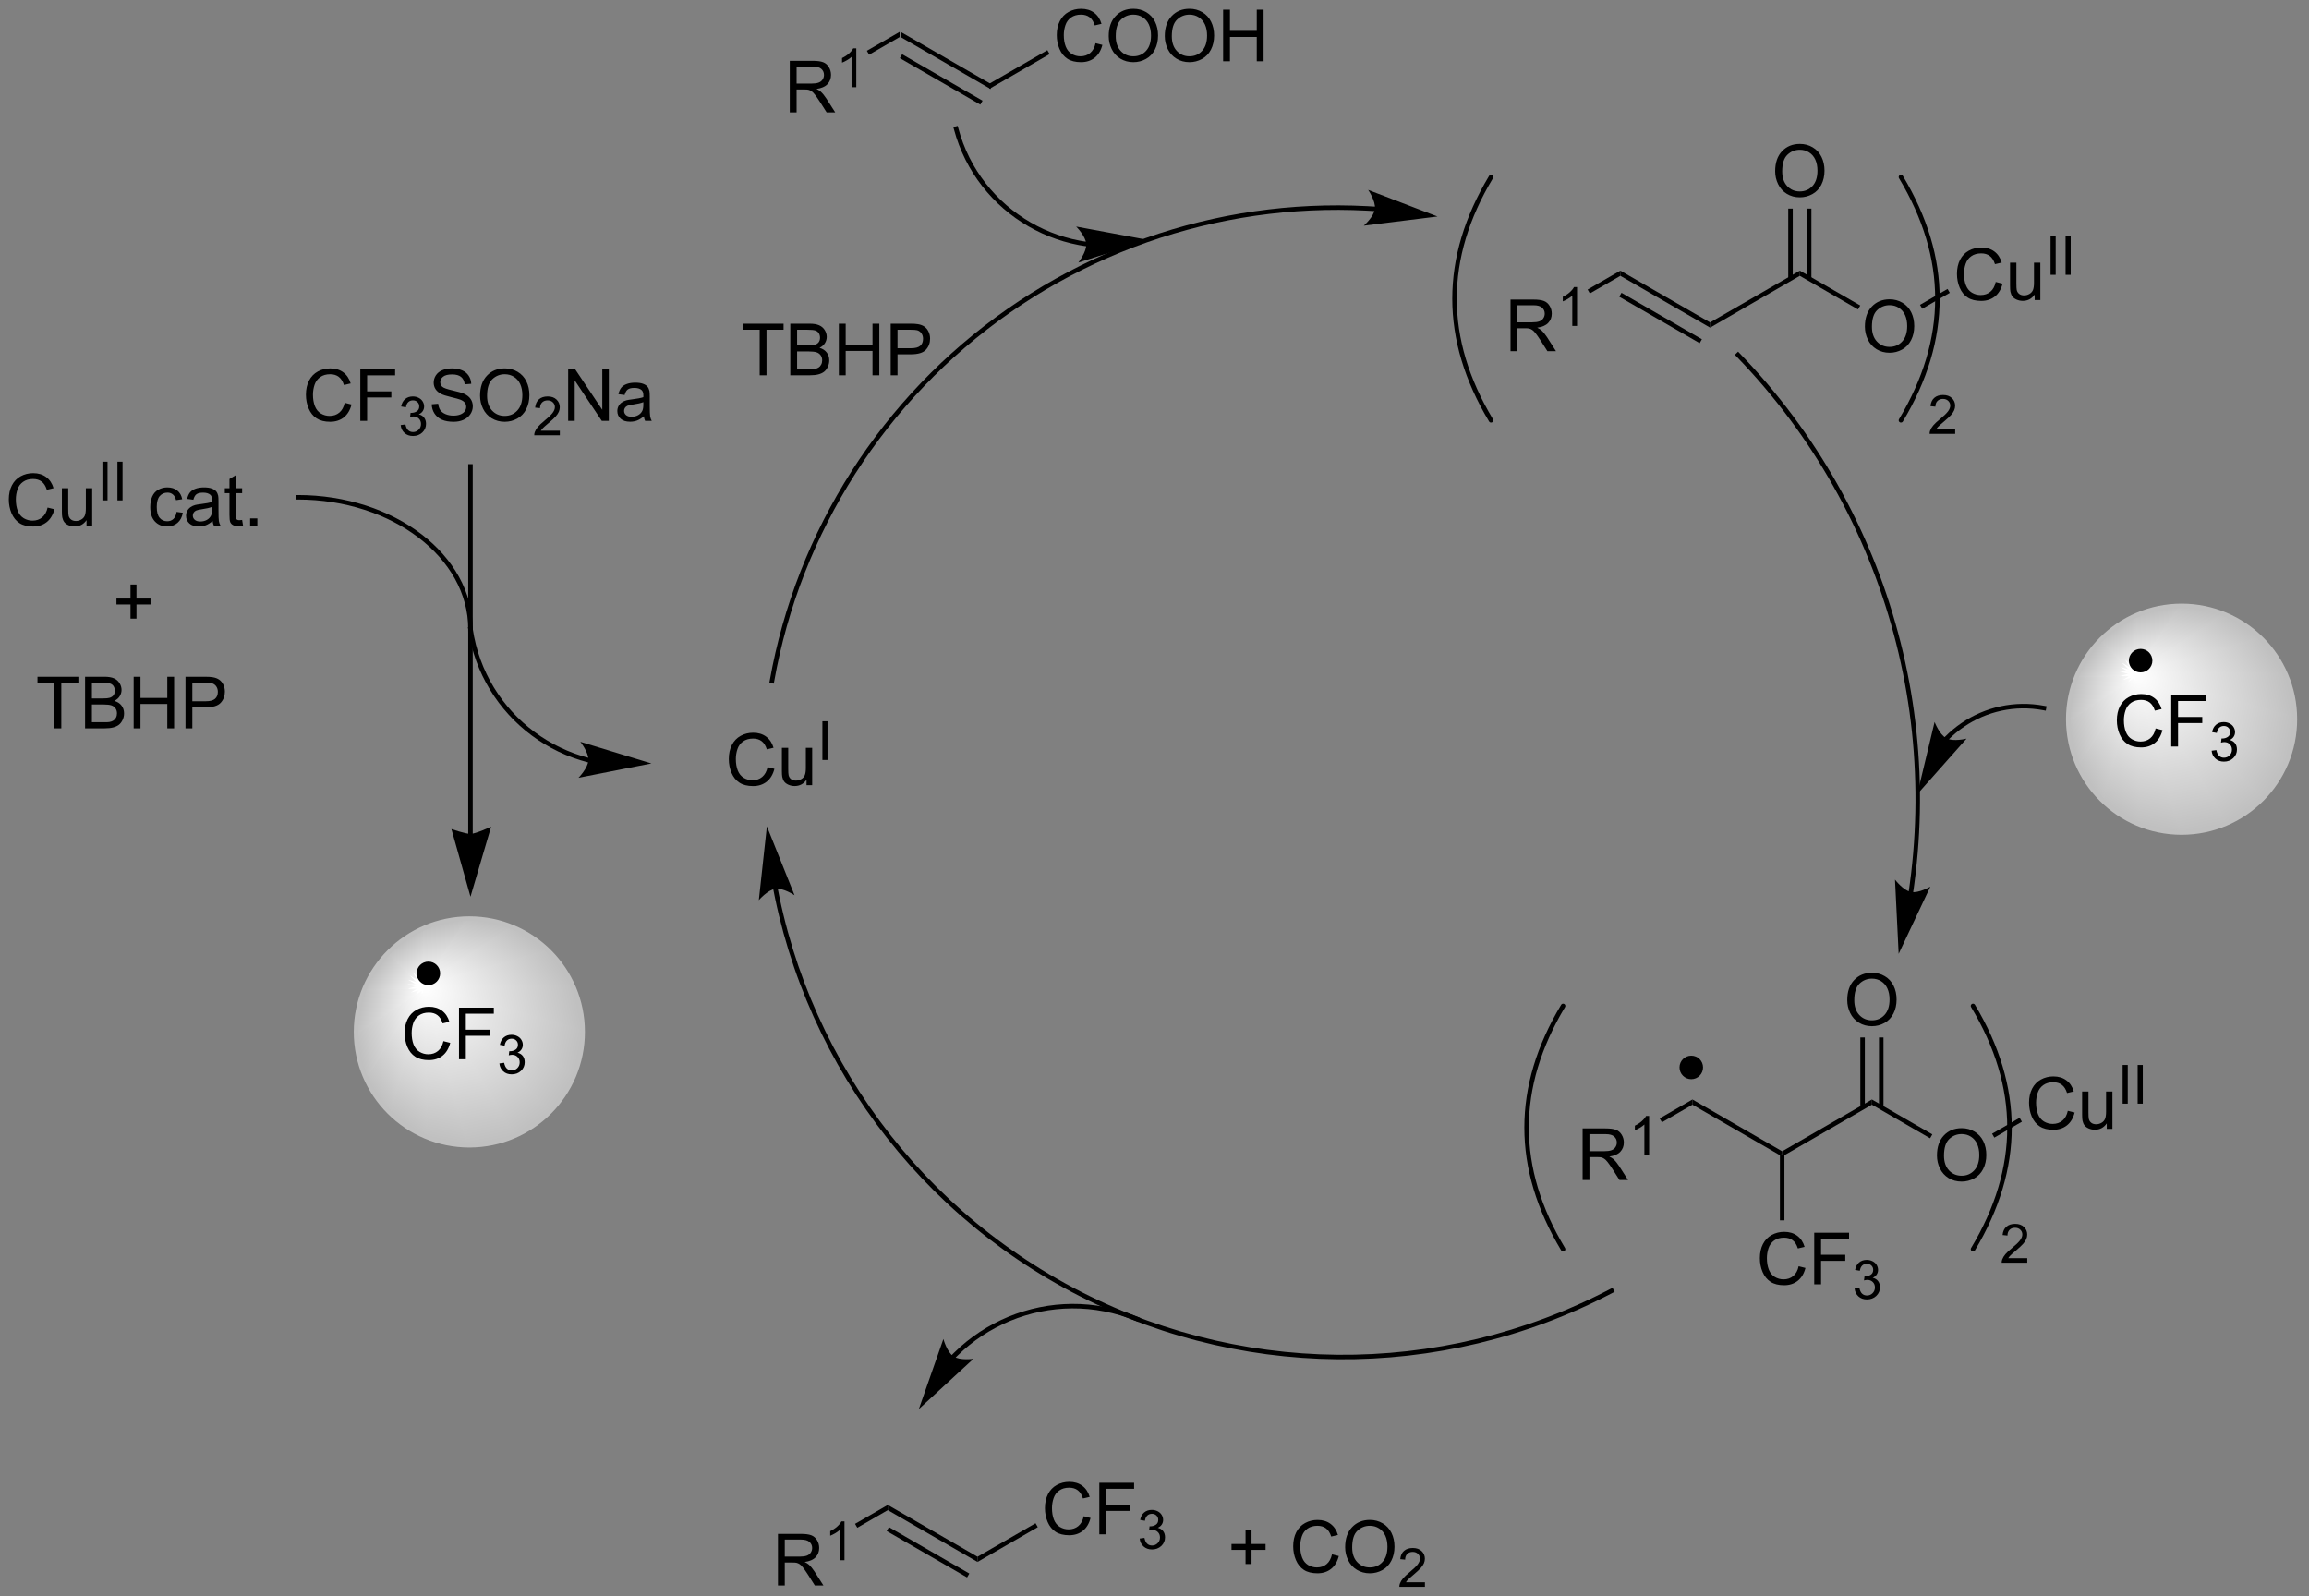 <?xml version="1.0" encoding="UTF-8"?>
<!DOCTYPE svg PUBLIC '-//W3C//DTD SVG 1.0//EN'
          'http://www.w3.org/TR/2001/REC-SVG-20010904/DTD/svg10.dtd'>
<svg stroke-dasharray="none" shape-rendering="auto" xmlns="http://www.w3.org/2000/svg" font-family="'Dialog'" text-rendering="auto" width="703" fill-opacity="1" color-interpolation="auto" color-rendering="auto" preserveAspectRatio="xMidYMid meet" font-size="12px" viewBox="0 0 703 486" fill="black" xmlns:xlink="http://www.w3.org/1999/xlink" stroke="black" image-rendering="auto" stroke-miterlimit="10" stroke-linecap="square" stroke-linejoin="miter" font-style="normal" stroke-width="1" height="486" stroke-dashoffset="0" font-weight="normal" stroke-opacity="1"
><rect x="0" y="0" width="703" height="486" fill="#808080" stroke="none"/><!--Generated by the Batik Graphics2D SVG Generator--><defs id="genericDefs"
  /><g
  ><defs id="defs1"
    ><linearGradient x1="331.644" x2="328.425" gradientUnits="userSpaceOnUse" y1="152.994" y2="168.937" id="gradient1" color-interpolation="sRGB" spreadMethod="pad"
      ><stop stop-color="white" offset="0%"
        /><stop stop-color="silver" offset="100%"
      /></linearGradient
      ><linearGradient x1="331.644" x2="328.425" gradientUnits="userSpaceOnUse" y1="152.994" y2="168.937" id="gradient2" color-interpolation="sRGB" spreadMethod="pad"
      ><stop stop-color="white" offset="0%"
        /><stop stop-color="silver" offset="100%"
      /></linearGradient
      ><linearGradient x1="331.644" x2="323.982" gradientUnits="userSpaceOnUse" y1="152.994" y2="164.358" id="gradient3" color-interpolation="sRGB" spreadMethod="pad"
      ><stop stop-color="white" offset="0%"
        /><stop stop-color="silver" offset="100%"
      /></linearGradient
      ><linearGradient x1="331.644" x2="323.982" gradientUnits="userSpaceOnUse" y1="152.994" y2="164.358" id="gradient4" color-interpolation="sRGB" spreadMethod="pad"
      ><stop stop-color="white" offset="0%"
        /><stop stop-color="silver" offset="100%"
      /></linearGradient
      ><linearGradient x1="331.644" x2="322.534" gradientUnits="userSpaceOnUse" y1="152.994" y2="159.136" id="gradient5" color-interpolation="sRGB" spreadMethod="pad"
      ><stop stop-color="white" offset="0%"
        /><stop stop-color="silver" offset="100%"
      /></linearGradient
      ><linearGradient x1="331.644" x2="322.534" gradientUnits="userSpaceOnUse" y1="152.994" y2="159.136" id="gradient6" color-interpolation="sRGB" spreadMethod="pad"
      ><stop stop-color="white" offset="0%"
        /><stop stop-color="silver" offset="100%"
      /></linearGradient
      ><linearGradient x1="331.644" x2="323.417" gradientUnits="userSpaceOnUse" y1="152.994" y2="154.655" id="gradient7" color-interpolation="sRGB" spreadMethod="pad"
      ><stop stop-color="white" offset="0%"
        /><stop stop-color="silver" offset="100%"
      /></linearGradient
      ><linearGradient x1="331.644" x2="323.417" gradientUnits="userSpaceOnUse" y1="152.994" y2="154.655" id="gradient8" color-interpolation="sRGB" spreadMethod="pad"
      ><stop stop-color="white" offset="0%"
        /><stop stop-color="silver" offset="100%"
      /></linearGradient
      ><linearGradient x1="331.644" x2="325.369" gradientUnits="userSpaceOnUse" y1="152.994" y2="151.727" id="gradient9" color-interpolation="sRGB" spreadMethod="pad"
      ><stop stop-color="white" offset="0%"
        /><stop stop-color="silver" offset="100%"
      /></linearGradient
      ><linearGradient x1="331.644" x2="325.369" gradientUnits="userSpaceOnUse" y1="152.994" y2="151.727" id="gradient10" color-interpolation="sRGB" spreadMethod="pad"
      ><stop stop-color="white" offset="0%"
        /><stop stop-color="silver" offset="100%"
      /></linearGradient
      ><linearGradient x1="331.644" x2="327.198" gradientUnits="userSpaceOnUse" y1="152.994" y2="149.996" id="gradient11" color-interpolation="sRGB" spreadMethod="pad"
      ><stop stop-color="white" offset="0%"
        /><stop stop-color="silver" offset="100%"
      /></linearGradient
      ><linearGradient x1="331.644" x2="327.198" gradientUnits="userSpaceOnUse" y1="152.994" y2="149.996" id="gradient12" color-interpolation="sRGB" spreadMethod="pad"
      ><stop stop-color="white" offset="0%"
        /><stop stop-color="silver" offset="100%"
      /></linearGradient
      ><linearGradient x1="331.644" x2="328.646" gradientUnits="userSpaceOnUse" y1="152.994" y2="148.548" id="gradient13" color-interpolation="sRGB" spreadMethod="pad"
      ><stop stop-color="white" offset="0%"
        /><stop stop-color="silver" offset="100%"
      /></linearGradient
      ><linearGradient x1="331.644" x2="328.646" gradientUnits="userSpaceOnUse" y1="152.994" y2="148.548" id="gradient14" color-interpolation="sRGB" spreadMethod="pad"
      ><stop stop-color="white" offset="0%"
        /><stop stop-color="silver" offset="100%"
      /></linearGradient
      ><linearGradient x1="331.644" x2="330.377" gradientUnits="userSpaceOnUse" y1="152.994" y2="146.719" id="gradient15" color-interpolation="sRGB" spreadMethod="pad"
      ><stop stop-color="white" offset="0%"
        /><stop stop-color="silver" offset="100%"
      /></linearGradient
      ><linearGradient x1="331.644" x2="330.377" gradientUnits="userSpaceOnUse" y1="152.994" y2="146.719" id="gradient16" color-interpolation="sRGB" spreadMethod="pad"
      ><stop stop-color="white" offset="0%"
        /><stop stop-color="silver" offset="100%"
      /></linearGradient
      ><linearGradient x1="331.644" x2="333.305" gradientUnits="userSpaceOnUse" y1="152.994" y2="144.767" id="gradient17" color-interpolation="sRGB" spreadMethod="pad"
      ><stop stop-color="white" offset="0%"
        /><stop stop-color="silver" offset="100%"
      /></linearGradient
      ><linearGradient x1="331.644" x2="333.305" gradientUnits="userSpaceOnUse" y1="152.994" y2="144.767" id="gradient18" color-interpolation="sRGB" spreadMethod="pad"
      ><stop stop-color="white" offset="0%"
        /><stop stop-color="silver" offset="100%"
      /></linearGradient
      ><linearGradient x1="331.644" x2="337.786" gradientUnits="userSpaceOnUse" y1="152.994" y2="143.884" id="gradient19" color-interpolation="sRGB" spreadMethod="pad"
      ><stop stop-color="white" offset="0%"
        /><stop stop-color="silver" offset="100%"
      /></linearGradient
      ><linearGradient x1="331.644" x2="337.786" gradientUnits="userSpaceOnUse" y1="152.994" y2="143.884" id="gradient20" color-interpolation="sRGB" spreadMethod="pad"
      ><stop stop-color="white" offset="0%"
        /><stop stop-color="silver" offset="100%"
      /></linearGradient
      ><linearGradient x1="331.644" x2="343.008" gradientUnits="userSpaceOnUse" y1="152.994" y2="145.332" id="gradient21" color-interpolation="sRGB" spreadMethod="pad"
      ><stop stop-color="white" offset="0%"
        /><stop stop-color="silver" offset="100%"
      /></linearGradient
      ><linearGradient x1="331.644" x2="343.008" gradientUnits="userSpaceOnUse" y1="152.994" y2="145.332" id="gradient22" color-interpolation="sRGB" spreadMethod="pad"
      ><stop stop-color="white" offset="0%"
        /><stop stop-color="silver" offset="100%"
      /></linearGradient
      ><linearGradient x1="331.644" x2="347.587" gradientUnits="userSpaceOnUse" y1="152.994" y2="149.775" id="gradient23" color-interpolation="sRGB" spreadMethod="pad"
      ><stop stop-color="white" offset="0%"
        /><stop stop-color="silver" offset="100%"
      /></linearGradient
      ><linearGradient x1="331.644" x2="347.587" gradientUnits="userSpaceOnUse" y1="152.994" y2="149.775" id="gradient24" color-interpolation="sRGB" spreadMethod="pad"
      ><stop stop-color="white" offset="0%"
        /><stop stop-color="silver" offset="100%"
      /></linearGradient
      ><linearGradient x1="331.644" x2="349.539" gradientUnits="userSpaceOnUse" y1="152.994" y2="156.607" id="gradient25" color-interpolation="sRGB" spreadMethod="pad"
      ><stop stop-color="white" offset="0%"
        /><stop stop-color="silver" offset="100%"
      /></linearGradient
      ><linearGradient x1="331.644" x2="349.539" gradientUnits="userSpaceOnUse" y1="152.994" y2="156.607" id="gradient26" color-interpolation="sRGB" spreadMethod="pad"
      ><stop stop-color="white" offset="0%"
        /><stop stop-color="silver" offset="100%"
      /></linearGradient
      ><linearGradient x1="331.644" x2="347.672" gradientUnits="userSpaceOnUse" y1="152.994" y2="163.8" id="gradient27" color-interpolation="sRGB" spreadMethod="pad"
      ><stop stop-color="white" offset="0%"
        /><stop stop-color="silver" offset="100%"
      /></linearGradient
      ><linearGradient x1="331.644" x2="347.672" gradientUnits="userSpaceOnUse" y1="152.994" y2="163.8" id="gradient28" color-interpolation="sRGB" spreadMethod="pad"
      ><stop stop-color="white" offset="0%"
        /><stop stop-color="silver" offset="100%"
      /></linearGradient
      ><linearGradient x1="331.644" x2="342.45" gradientUnits="userSpaceOnUse" y1="152.994" y2="169.022" id="gradient29" color-interpolation="sRGB" spreadMethod="pad"
      ><stop stop-color="white" offset="0%"
        /><stop stop-color="silver" offset="100%"
      /></linearGradient
      ><linearGradient x1="331.644" x2="342.45" gradientUnits="userSpaceOnUse" y1="152.994" y2="169.022" id="gradient30" color-interpolation="sRGB" spreadMethod="pad"
      ><stop stop-color="white" offset="0%"
        /><stop stop-color="silver" offset="100%"
      /></linearGradient
      ><linearGradient x1="331.644" x2="335.257" gradientUnits="userSpaceOnUse" y1="152.994" y2="170.889" id="gradient31" color-interpolation="sRGB" spreadMethod="pad"
      ><stop stop-color="white" offset="0%"
        /><stop stop-color="silver" offset="100%"
      /></linearGradient
      ><linearGradient x1="331.644" x2="335.257" gradientUnits="userSpaceOnUse" y1="152.994" y2="170.889" id="gradient32" color-interpolation="sRGB" spreadMethod="pad"
      ><stop stop-color="white" offset="0%"
        /><stop stop-color="silver" offset="100%"
      /></linearGradient
      ><linearGradient x1="521.694" x2="518.475" gradientUnits="userSpaceOnUse" y1="120.969" y2="136.912" id="gradient33" color-interpolation="sRGB" spreadMethod="pad"
      ><stop stop-color="white" offset="0%"
        /><stop stop-color="silver" offset="100%"
      /></linearGradient
      ><linearGradient x1="521.694" x2="518.475" gradientUnits="userSpaceOnUse" y1="120.969" y2="136.912" id="gradient34" color-interpolation="sRGB" spreadMethod="pad"
      ><stop stop-color="white" offset="0%"
        /><stop stop-color="silver" offset="100%"
      /></linearGradient
      ><linearGradient x1="521.694" x2="514.032" gradientUnits="userSpaceOnUse" y1="120.969" y2="132.333" id="gradient35" color-interpolation="sRGB" spreadMethod="pad"
      ><stop stop-color="white" offset="0%"
        /><stop stop-color="silver" offset="100%"
      /></linearGradient
      ><linearGradient x1="521.694" x2="514.032" gradientUnits="userSpaceOnUse" y1="120.969" y2="132.333" id="gradient36" color-interpolation="sRGB" spreadMethod="pad"
      ><stop stop-color="white" offset="0%"
        /><stop stop-color="silver" offset="100%"
      /></linearGradient
      ><linearGradient x1="521.694" x2="512.584" gradientUnits="userSpaceOnUse" y1="120.969" y2="127.111" id="gradient37" color-interpolation="sRGB" spreadMethod="pad"
      ><stop stop-color="white" offset="0%"
        /><stop stop-color="silver" offset="100%"
      /></linearGradient
      ><linearGradient x1="521.694" x2="512.584" gradientUnits="userSpaceOnUse" y1="120.969" y2="127.111" id="gradient38" color-interpolation="sRGB" spreadMethod="pad"
      ><stop stop-color="white" offset="0%"
        /><stop stop-color="silver" offset="100%"
      /></linearGradient
      ><linearGradient x1="521.694" x2="513.467" gradientUnits="userSpaceOnUse" y1="120.969" y2="122.63" id="gradient39" color-interpolation="sRGB" spreadMethod="pad"
      ><stop stop-color="white" offset="0%"
        /><stop stop-color="silver" offset="100%"
      /></linearGradient
      ><linearGradient x1="521.694" x2="513.467" gradientUnits="userSpaceOnUse" y1="120.969" y2="122.63" id="gradient40" color-interpolation="sRGB" spreadMethod="pad"
      ><stop stop-color="white" offset="0%"
        /><stop stop-color="silver" offset="100%"
      /></linearGradient
      ><linearGradient x1="521.694" x2="515.419" gradientUnits="userSpaceOnUse" y1="120.969" y2="119.702" id="gradient41" color-interpolation="sRGB" spreadMethod="pad"
      ><stop stop-color="white" offset="0%"
        /><stop stop-color="silver" offset="100%"
      /></linearGradient
      ><linearGradient x1="521.694" x2="515.419" gradientUnits="userSpaceOnUse" y1="120.969" y2="119.702" id="gradient42" color-interpolation="sRGB" spreadMethod="pad"
      ><stop stop-color="white" offset="0%"
        /><stop stop-color="silver" offset="100%"
      /></linearGradient
      ><linearGradient x1="521.694" x2="517.248" gradientUnits="userSpaceOnUse" y1="120.969" y2="117.971" id="gradient43" color-interpolation="sRGB" spreadMethod="pad"
      ><stop stop-color="white" offset="0%"
        /><stop stop-color="silver" offset="100%"
      /></linearGradient
      ><linearGradient x1="521.694" x2="517.248" gradientUnits="userSpaceOnUse" y1="120.969" y2="117.971" id="gradient44" color-interpolation="sRGB" spreadMethod="pad"
      ><stop stop-color="white" offset="0%"
        /><stop stop-color="silver" offset="100%"
      /></linearGradient
      ><linearGradient x1="521.694" x2="518.696" gradientUnits="userSpaceOnUse" y1="120.969" y2="116.523" id="gradient45" color-interpolation="sRGB" spreadMethod="pad"
      ><stop stop-color="white" offset="0%"
        /><stop stop-color="silver" offset="100%"
      /></linearGradient
      ><linearGradient x1="521.694" x2="518.696" gradientUnits="userSpaceOnUse" y1="120.969" y2="116.523" id="gradient46" color-interpolation="sRGB" spreadMethod="pad"
      ><stop stop-color="white" offset="0%"
        /><stop stop-color="silver" offset="100%"
      /></linearGradient
      ><linearGradient x1="521.694" x2="520.427" gradientUnits="userSpaceOnUse" y1="120.969" y2="114.694" id="gradient47" color-interpolation="sRGB" spreadMethod="pad"
      ><stop stop-color="white" offset="0%"
        /><stop stop-color="silver" offset="100%"
      /></linearGradient
      ><linearGradient x1="521.694" x2="520.427" gradientUnits="userSpaceOnUse" y1="120.969" y2="114.694" id="gradient48" color-interpolation="sRGB" spreadMethod="pad"
      ><stop stop-color="white" offset="0%"
        /><stop stop-color="silver" offset="100%"
      /></linearGradient
      ><linearGradient x1="521.694" x2="523.355" gradientUnits="userSpaceOnUse" y1="120.969" y2="112.742" id="gradient49" color-interpolation="sRGB" spreadMethod="pad"
      ><stop stop-color="white" offset="0%"
        /><stop stop-color="silver" offset="100%"
      /></linearGradient
      ><linearGradient x1="521.694" x2="523.355" gradientUnits="userSpaceOnUse" y1="120.969" y2="112.742" id="gradient50" color-interpolation="sRGB" spreadMethod="pad"
      ><stop stop-color="white" offset="0%"
        /><stop stop-color="silver" offset="100%"
      /></linearGradient
      ><linearGradient x1="521.694" x2="527.836" gradientUnits="userSpaceOnUse" y1="120.969" y2="111.859" id="gradient51" color-interpolation="sRGB" spreadMethod="pad"
      ><stop stop-color="white" offset="0%"
        /><stop stop-color="silver" offset="100%"
      /></linearGradient
      ><linearGradient x1="521.694" x2="527.836" gradientUnits="userSpaceOnUse" y1="120.969" y2="111.859" id="gradient52" color-interpolation="sRGB" spreadMethod="pad"
      ><stop stop-color="white" offset="0%"
        /><stop stop-color="silver" offset="100%"
      /></linearGradient
      ><linearGradient x1="521.694" x2="533.058" gradientUnits="userSpaceOnUse" y1="120.969" y2="113.307" id="gradient53" color-interpolation="sRGB" spreadMethod="pad"
      ><stop stop-color="white" offset="0%"
        /><stop stop-color="silver" offset="100%"
      /></linearGradient
      ><linearGradient x1="521.694" x2="533.058" gradientUnits="userSpaceOnUse" y1="120.969" y2="113.307" id="gradient54" color-interpolation="sRGB" spreadMethod="pad"
      ><stop stop-color="white" offset="0%"
        /><stop stop-color="silver" offset="100%"
      /></linearGradient
      ><linearGradient x1="521.694" x2="537.637" gradientUnits="userSpaceOnUse" y1="120.969" y2="117.75" id="gradient55" color-interpolation="sRGB" spreadMethod="pad"
      ><stop stop-color="white" offset="0%"
        /><stop stop-color="silver" offset="100%"
      /></linearGradient
      ><linearGradient x1="521.694" x2="537.637" gradientUnits="userSpaceOnUse" y1="120.969" y2="117.75" id="gradient56" color-interpolation="sRGB" spreadMethod="pad"
      ><stop stop-color="white" offset="0%"
        /><stop stop-color="silver" offset="100%"
      /></linearGradient
      ><linearGradient x1="521.694" x2="539.589" gradientUnits="userSpaceOnUse" y1="120.969" y2="124.582" id="gradient57" color-interpolation="sRGB" spreadMethod="pad"
      ><stop stop-color="white" offset="0%"
        /><stop stop-color="silver" offset="100%"
      /></linearGradient
      ><linearGradient x1="521.694" x2="539.589" gradientUnits="userSpaceOnUse" y1="120.969" y2="124.582" id="gradient58" color-interpolation="sRGB" spreadMethod="pad"
      ><stop stop-color="white" offset="0%"
        /><stop stop-color="silver" offset="100%"
      /></linearGradient
      ><linearGradient x1="521.694" x2="537.722" gradientUnits="userSpaceOnUse" y1="120.969" y2="131.775" id="gradient59" color-interpolation="sRGB" spreadMethod="pad"
      ><stop stop-color="white" offset="0%"
        /><stop stop-color="silver" offset="100%"
      /></linearGradient
      ><linearGradient x1="521.694" x2="537.722" gradientUnits="userSpaceOnUse" y1="120.969" y2="131.775" id="gradient60" color-interpolation="sRGB" spreadMethod="pad"
      ><stop stop-color="white" offset="0%"
        /><stop stop-color="silver" offset="100%"
      /></linearGradient
      ><linearGradient x1="521.694" x2="532.5" gradientUnits="userSpaceOnUse" y1="120.969" y2="136.997" id="gradient61" color-interpolation="sRGB" spreadMethod="pad"
      ><stop stop-color="white" offset="0%"
        /><stop stop-color="silver" offset="100%"
      /></linearGradient
      ><linearGradient x1="521.694" x2="532.5" gradientUnits="userSpaceOnUse" y1="120.969" y2="136.997" id="gradient62" color-interpolation="sRGB" spreadMethod="pad"
      ><stop stop-color="white" offset="0%"
        /><stop stop-color="silver" offset="100%"
      /></linearGradient
      ><linearGradient x1="521.694" x2="525.307" gradientUnits="userSpaceOnUse" y1="120.969" y2="138.864" id="gradient63" color-interpolation="sRGB" spreadMethod="pad"
      ><stop stop-color="white" offset="0%"
        /><stop stop-color="silver" offset="100%"
      /></linearGradient
      ><linearGradient x1="521.694" x2="525.307" gradientUnits="userSpaceOnUse" y1="120.969" y2="138.864" id="gradient64" color-interpolation="sRGB" spreadMethod="pad"
      ><stop stop-color="white" offset="0%"
        /><stop stop-color="silver" offset="100%"
      /></linearGradient
      ><clipPath clipPathUnits="userSpaceOnUse" id="clipPath1"
      ><path d="M1.503 0.668 L264.762 0.668 L264.762 182.832 L1.503 182.832 L1.503 0.668 Z"
      /></clipPath
      ><clipPath clipPathUnits="userSpaceOnUse" id="clipPath2"
      ><path d="M284.586 46.173 L284.586 223.272 L540.525 223.272 L540.525 46.173 Z"
      /></clipPath
      ><clipPath clipPathUnits="userSpaceOnUse" id="clipPath3"
      ><path d="M284.586 43.489 L284.586 220.588 L540.525 220.588 L540.525 43.489 Z"
      /></clipPath
      ><clipPath clipPathUnits="userSpaceOnUse" id="clipPath4"
      ><path d="M336.675 145.447 C329.728 145.447 324.097 151.078 324.097 158.025 C324.097 164.972 329.728 170.603 336.675 170.603 C343.622 170.603 349.253 164.972 349.253 158.025 C349.253 151.078 343.622 145.447 336.675 145.447 Z"
      /></clipPath
      ><clipPath clipPathUnits="userSpaceOnUse" id="clipPath5"
      ><path d="M284.586 45.523 L284.586 220.588 L540.525 220.588 L540.525 45.523 Z"
      /></clipPath
      ><clipPath clipPathUnits="userSpaceOnUse" id="clipPath6"
      ><path d="M526.725 113.422 C519.778 113.422 514.147 119.053 514.147 126 C514.147 132.947 519.778 138.578 526.725 138.578 C533.672 138.578 539.303 132.947 539.303 126 C539.303 119.053 533.672 113.422 526.725 113.422 Z"
      /></clipPath
    ></defs
    ><g transform="scale(2.667,2.667) translate(-1.503,-0.668) matrix(1.029,0,0,1.029,-291.222,-46.825)"
    ><path d="M384.433 50.287 L384.433 49.71 L394.392 55.46 L394.392 56.037 ZM384.308 52.605 L393.232 57.758 L393.482 57.325 L384.558 52.172 Z" stroke="none" clip-path="url(#clipPath2)"
    /></g
    ><g transform="matrix(2.743,0,0,2.743,-780.601,-126.65)"
    ><path d="M372.241 58.648 L372.241 52.922 L374.78 52.922 Q375.546 52.922 375.944 53.076 Q376.342 53.229 376.579 53.62 Q376.819 54.011 376.819 54.484 Q376.819 55.094 376.423 55.513 Q376.03 55.93 375.204 56.042 Q375.506 56.188 375.663 56.328 Q375.993 56.633 376.29 57.089 L377.288 58.648 L376.335 58.648 L375.577 57.456 Q375.243 56.94 375.027 56.667 Q374.814 56.393 374.644 56.284 Q374.475 56.175 374.298 56.133 Q374.171 56.104 373.876 56.104 L372.999 56.104 L372.999 58.648 L372.241 58.648 ZM372.999 55.448 L374.626 55.448 Q375.147 55.448 375.439 55.341 Q375.733 55.234 375.884 54.998 Q376.038 54.761 376.038 54.484 Q376.038 54.078 375.741 53.818 Q375.447 53.555 374.811 53.555 L372.999 53.555 L372.999 55.448 Z" stroke="none" clip-path="url(#clipPath2)"
    /></g
    ><g transform="matrix(2.743,0,0,2.743,-780.601,-126.65)"
    ><path d="M379.624 55.849 L379.097 55.849 L379.097 52.487 Q378.906 52.669 378.597 52.85 Q378.288 53.032 378.042 53.124 L378.042 52.614 Q378.484 52.405 378.814 52.11 Q379.146 51.813 379.284 51.536 L379.624 51.536 L379.624 55.849 Z" stroke="none" clip-path="url(#clipPath2)"
    /></g
    ><g transform="matrix(2.743,0,0,2.743,-780.601,-126.65)"
    ><path d="M384.433 49.71 L384.433 50.287 L381.047 52.242 L380.797 51.809 Z" stroke="none" clip-path="url(#clipPath2)"
    /></g
    ><g transform="matrix(2.743,0,0,2.743,-780.601,-126.65)"
    ><path d="M406.18 50.966 L406.938 51.156 Q406.701 52.091 406.081 52.583 Q405.461 53.072 404.568 53.072 Q403.641 53.072 403.06 52.695 Q402.482 52.317 402.177 51.604 Q401.875 50.888 401.875 50.067 Q401.875 49.171 402.216 48.507 Q402.56 47.841 403.19 47.494 Q403.82 47.148 404.578 47.148 Q405.438 47.148 406.024 47.586 Q406.61 48.023 406.841 48.817 L406.094 48.992 Q405.896 48.367 405.516 48.083 Q405.138 47.796 404.563 47.796 Q403.904 47.796 403.459 48.114 Q403.016 48.429 402.836 48.963 Q402.656 49.497 402.656 50.062 Q402.656 50.794 402.87 51.338 Q403.084 51.882 403.531 52.153 Q403.982 52.421 404.505 52.421 Q405.141 52.421 405.581 52.054 Q406.024 51.687 406.18 50.966 ZM407.642 50.184 Q407.642 48.757 408.408 47.953 Q409.173 47.145 410.384 47.145 Q411.176 47.145 411.811 47.526 Q412.449 47.903 412.783 48.58 Q413.119 49.257 413.119 50.117 Q413.119 50.989 412.767 51.677 Q412.416 52.364 411.77 52.718 Q411.127 53.072 410.379 53.072 Q409.572 53.072 408.934 52.682 Q408.298 52.289 407.97 51.614 Q407.642 50.937 407.642 50.184 ZM408.423 50.195 Q408.423 51.231 408.978 51.828 Q409.535 52.421 410.377 52.421 Q411.231 52.421 411.783 51.82 Q412.337 51.218 412.337 50.114 Q412.337 49.414 412.1 48.893 Q411.863 48.372 411.408 48.086 Q410.955 47.796 410.387 47.796 Q409.582 47.796 409.002 48.351 Q408.423 48.903 408.423 50.195 ZM413.865 50.184 Q413.865 48.757 414.63 47.953 Q415.396 47.145 416.607 47.145 Q417.399 47.145 418.034 47.526 Q418.672 47.903 419.005 48.58 Q419.341 49.257 419.341 50.117 Q419.341 50.989 418.99 51.677 Q418.638 52.364 417.992 52.718 Q417.349 53.072 416.602 53.072 Q415.794 53.072 415.156 52.682 Q414.521 52.289 414.193 51.614 Q413.865 50.937 413.865 50.184 ZM414.646 50.195 Q414.646 51.231 415.201 51.828 Q415.758 52.421 416.599 52.421 Q417.453 52.421 418.005 51.82 Q418.56 51.218 418.56 50.114 Q418.56 49.414 418.323 48.893 Q418.086 48.372 417.63 48.086 Q417.177 47.796 416.61 47.796 Q415.805 47.796 415.224 48.351 Q414.646 48.903 414.646 50.195 ZM420.34 52.974 L420.34 47.247 L421.098 47.247 L421.098 49.599 L424.074 49.599 L424.074 47.247 L424.832 47.247 L424.832 52.974 L424.074 52.974 L424.074 50.273 L421.098 50.273 L421.098 52.974 L420.34 52.974 Z" stroke="none" clip-path="url(#clipPath2)"
    /></g
    ><g transform="matrix(2.743,0,0,2.743,-780.601,-126.65)"
    ><path d="M394.392 56.037 L394.392 55.46 L400.831 51.742 L401.081 52.175 Z" stroke="none" clip-path="url(#clipPath2)"
    /></g
    ><g transform="matrix(2.743,0,0,2.743,-780.601,-126.65)"
    ><path d="M464.433 76.787 L464.433 76.21 L474.392 81.96 L474.392 82.537 ZM464.308 79.105 L473.232 84.258 L473.482 83.825 L464.558 78.672 Z" stroke="none" clip-path="url(#clipPath2)"
    /></g
    ><g transform="matrix(2.743,0,0,2.743,-780.601,-126.65)"
    ><path d="M452.241 85.148 L452.241 79.422 L454.78 79.422 Q455.546 79.422 455.944 79.576 Q456.342 79.729 456.579 80.12 Q456.819 80.51 456.819 80.984 Q456.819 81.594 456.423 82.013 Q456.03 82.43 455.204 82.542 Q455.506 82.688 455.663 82.828 Q455.993 83.133 456.29 83.589 L457.288 85.148 L456.335 85.148 L455.577 83.956 Q455.243 83.44 455.027 83.167 Q454.814 82.893 454.644 82.784 Q454.475 82.674 454.298 82.633 Q454.171 82.604 453.876 82.604 L452.999 82.604 L452.999 85.148 L452.241 85.148 ZM452.999 81.948 L454.626 81.948 Q455.147 81.948 455.439 81.841 Q455.733 81.734 455.884 81.498 Q456.038 81.26 456.038 80.984 Q456.038 80.578 455.741 80.318 Q455.447 80.055 454.811 80.055 L452.999 80.055 L452.999 81.948 Z" stroke="none" clip-path="url(#clipPath2)"
    /></g
    ><g transform="matrix(2.743,0,0,2.743,-780.601,-126.65)"
    ><path d="M459.624 82.349 L459.097 82.349 L459.097 78.987 Q458.906 79.169 458.597 79.35 Q458.288 79.532 458.042 79.624 L458.042 79.114 Q458.484 78.905 458.814 78.61 Q459.146 78.313 459.284 78.036 L459.624 78.036 L459.624 82.349 Z" stroke="none" clip-path="url(#clipPath2)"
    /></g
    ><g transform="matrix(2.743,0,0,2.743,-780.601,-126.65)"
    ><path d="M464.433 76.21 L464.433 76.787 L461.047 78.742 L460.797 78.309 Z" stroke="none" clip-path="url(#clipPath2)"
    /></g
    ><g transform="matrix(2.743,0,0,2.743,-780.601,-126.65)"
    ><path d="M474.392 82.537 L474.392 81.96 L484.352 76.21 L484.352 76.787 Z" stroke="none" clip-path="url(#clipPath2)"
    /></g
    ><g transform="matrix(2.743,0,0,2.743,-780.601,-126.65)"
    ><path d="M491.574 82.434 Q491.574 81.007 492.34 80.203 Q493.105 79.395 494.316 79.395 Q495.108 79.395 495.743 79.776 Q496.381 80.153 496.715 80.83 Q497.051 81.507 497.051 82.367 Q497.051 83.239 496.699 83.927 Q496.348 84.614 495.702 84.968 Q495.058 85.323 494.311 85.323 Q493.504 85.323 492.866 84.932 Q492.23 84.539 491.902 83.864 Q491.574 83.187 491.574 82.434 ZM492.355 82.445 Q492.355 83.481 492.91 84.078 Q493.467 84.671 494.308 84.671 Q495.163 84.671 495.715 84.07 Q496.269 83.468 496.269 82.364 Q496.269 81.664 496.032 81.143 Q495.795 80.622 495.34 80.335 Q494.887 80.046 494.319 80.046 Q493.514 80.046 492.933 80.601 Q492.355 81.153 492.355 82.445 Z" stroke="none" clip-path="url(#clipPath2)"
    /></g
    ><g transform="matrix(2.743,0,0,2.743,-780.601,-126.65)"
    ><path d="M484.352 76.787 L484.352 76.21 L491.059 80.082 L490.809 80.515 Z" stroke="none" clip-path="url(#clipPath2)"
    /></g
    ><g transform="matrix(2.743,0,0,2.743,-780.601,-126.65)"
    ><path d="M481.615 65.184 Q481.615 63.757 482.38 62.953 Q483.146 62.145 484.357 62.145 Q485.149 62.145 485.784 62.526 Q486.422 62.903 486.755 63.58 Q487.091 64.257 487.091 65.117 Q487.091 65.989 486.74 66.677 Q486.388 67.364 485.742 67.718 Q485.099 68.073 484.352 68.073 Q483.544 68.073 482.906 67.682 Q482.271 67.289 481.943 66.614 Q481.615 65.937 481.615 65.184 ZM482.396 65.195 Q482.396 66.231 482.951 66.828 Q483.508 67.421 484.349 67.421 Q485.203 67.421 485.755 66.82 Q486.31 66.218 486.31 65.114 Q486.31 64.414 486.073 63.893 Q485.836 63.372 485.38 63.086 Q484.927 62.796 484.36 62.796 Q483.555 62.796 482.974 63.351 Q482.396 63.903 482.396 65.195 Z" stroke="none" clip-path="url(#clipPath2)"
    /></g
    ><g transform="matrix(2.743,0,0,2.743,-780.601,-126.65)"
    ><path d="M485.637 77.096 L485.637 69.325 L485.137 69.325 L485.137 77.096 ZM483.567 77.096 L483.567 69.325 L483.067 69.325 L483.067 77.096 Z" stroke="none" clip-path="url(#clipPath2)"
    /></g
    ><g transform="matrix(2.743,0,0,2.743,-780.601,-126.65)"
    ><path d="M506.098 77.466 L506.856 77.656 Q506.619 78.591 506 79.083 Q505.38 79.573 504.486 79.573 Q503.559 79.573 502.979 79.195 Q502.401 78.817 502.096 78.104 Q501.794 77.388 501.794 76.567 Q501.794 75.671 502.135 75.007 Q502.479 74.341 503.109 73.994 Q503.739 73.648 504.497 73.648 Q505.356 73.648 505.942 74.085 Q506.528 74.523 506.76 75.317 L506.012 75.492 Q505.815 74.867 505.434 74.583 Q505.057 74.296 504.481 74.296 Q503.822 74.296 503.377 74.614 Q502.934 74.929 502.755 75.463 Q502.575 75.997 502.575 76.562 Q502.575 77.294 502.788 77.838 Q503.002 78.382 503.45 78.653 Q503.901 78.921 504.424 78.921 Q505.059 78.921 505.5 78.554 Q505.942 78.187 506.098 77.466 ZM510.42 79.474 L510.42 78.864 Q509.936 79.567 509.102 79.567 Q508.735 79.567 508.417 79.427 Q508.1 79.286 507.943 79.073 Q507.79 78.859 507.727 78.552 Q507.686 78.343 507.686 77.895 L507.686 75.325 L508.389 75.325 L508.389 77.624 Q508.389 78.177 508.43 78.367 Q508.498 78.645 508.712 78.804 Q508.928 78.96 509.243 78.96 Q509.561 78.96 509.837 78.799 Q510.115 78.638 510.23 78.359 Q510.344 78.078 510.344 77.546 L510.344 75.325 L511.048 75.325 L511.048 79.474 L510.42 79.474 Z" stroke="none" clip-path="url(#clipPath2)"
    /></g
    ><g transform="matrix(2.743,0,0,2.743,-780.601,-126.65)"
    ><path d="M512.182 76.674 L512.182 72.379 L512.751 72.379 L512.751 76.674 L512.182 76.674 ZM513.849 76.674 L513.849 72.379 L514.418 72.379 L514.418 76.674 L513.849 76.674 Z" stroke="none" clip-path="url(#clipPath2)"
    /></g
    ><g transform="matrix(2.743,0,0,2.743,-780.601,-126.65)"
    ><path d="M497.943 80.44 L497.693 80.007 L500.75 78.242 L501 78.675 Z" stroke="none" clip-path="url(#clipPath2)"
    /></g
    ><g stroke-width="0.5" transform="matrix(2.743,0,0,2.743,-780.601,-126.65)" stroke-linejoin="round" stroke-linecap="round"
    ><path fill="none" d="M495.575 92.825 Q503.675 79.325 495.575 65.825" clip-path="url(#clipPath2)"
    /></g
    ><g stroke-width="0.5" transform="matrix(2.743,0,0,2.743,-780.601,-126.65)" stroke-linejoin="round" stroke-linecap="round"
    ><path fill="none" d="M450.075 65.825 Q441.975 79.325 450.075 92.825" clip-path="url(#clipPath2)"
    /></g
    ><g transform="matrix(2.743,0,0,2.743,-780.601,-126.65)"
    ><path d="M501.596 93.817 L501.596 94.325 L498.757 94.325 Q498.751 94.134 498.819 93.958 Q498.927 93.669 499.165 93.388 Q499.405 93.106 499.856 92.737 Q500.555 92.163 500.802 91.827 Q501.048 91.491 501.048 91.192 Q501.048 90.88 500.823 90.665 Q500.6 90.448 500.239 90.448 Q499.858 90.448 499.63 90.677 Q499.401 90.905 499.399 91.309 L498.856 91.255 Q498.913 90.647 499.276 90.331 Q499.639 90.013 500.251 90.013 Q500.87 90.013 501.229 90.356 Q501.591 90.698 501.591 91.204 Q501.591 91.462 501.485 91.712 Q501.38 91.96 501.134 92.235 Q500.889 92.51 500.321 92.991 Q499.846 93.389 499.712 93.532 Q499.577 93.675 499.489 93.817 L501.596 93.817 Z" stroke="none" clip-path="url(#clipPath2)"
    /></g
    ><g transform="matrix(2.743,0,0,2.743,-780.601,-126.65)"
    ><path d="M472.433 168.787 L472.433 168.21 L482.392 173.96 L482.392 174.249 L482.142 174.393 Z" stroke="none" clip-path="url(#clipPath2)"
    /></g
    ><g transform="matrix(2.743,0,0,2.743,-780.601,-126.65)"
    ><path d="M460.241 177.149 L460.241 171.422 L462.78 171.422 Q463.546 171.422 463.944 171.576 Q464.342 171.729 464.579 172.12 Q464.819 172.511 464.819 172.984 Q464.819 173.594 464.423 174.013 Q464.03 174.43 463.204 174.542 Q463.506 174.688 463.663 174.828 Q463.993 175.133 464.29 175.589 L465.288 177.149 L464.335 177.149 L463.577 175.956 Q463.243 175.44 463.027 175.167 Q462.814 174.893 462.644 174.784 Q462.475 174.674 462.298 174.633 Q462.171 174.604 461.876 174.604 L460.999 174.604 L460.999 177.149 L460.241 177.149 ZM460.999 173.948 L462.626 173.948 Q463.147 173.948 463.439 173.841 Q463.733 173.734 463.884 173.498 Q464.038 173.261 464.038 172.984 Q464.038 172.578 463.741 172.318 Q463.447 172.055 462.811 172.055 L460.999 172.055 L460.999 173.948 Z" stroke="none" clip-path="url(#clipPath2)"
    /></g
    ><g transform="matrix(2.743,0,0,2.743,-780.601,-126.65)"
    ><path d="M467.624 174.349 L467.097 174.349 L467.097 170.987 Q466.906 171.169 466.597 171.35 Q466.288 171.532 466.042 171.624 L466.042 171.114 Q466.484 170.905 466.814 170.61 Q467.146 170.313 467.284 170.036 L467.624 170.036 L467.624 174.349 Z" stroke="none" clip-path="url(#clipPath2)"
    /></g
    ><g transform="matrix(2.743,0,0,2.743,-780.601,-126.65)"
    ><path d="M472.433 168.21 L472.433 168.787 L469.047 170.742 L468.797 170.309 Z" stroke="none" clip-path="url(#clipPath2)"
    /></g
    ><g transform="matrix(2.743,0,0,2.743,-780.601,-126.65)"
    ><path d="M482.642 174.393 L482.392 174.249 L482.392 173.96 L492.352 168.21 L492.352 168.787 Z" stroke="none" clip-path="url(#clipPath2)"
    /></g
    ><g transform="matrix(2.743,0,0,2.743,-780.601,-126.65)"
    ><path d="M499.574 174.434 Q499.574 173.007 500.34 172.203 Q501.105 171.395 502.316 171.395 Q503.108 171.395 503.743 171.776 Q504.381 172.153 504.715 172.83 Q505.051 173.507 505.051 174.367 Q505.051 175.239 504.699 175.927 Q504.348 176.614 503.702 176.968 Q503.058 177.322 502.311 177.322 Q501.504 177.322 500.866 176.932 Q500.23 176.539 499.902 175.864 Q499.574 175.187 499.574 174.434 ZM500.355 174.445 Q500.355 175.481 500.91 176.078 Q501.467 176.671 502.308 176.671 Q503.163 176.671 503.715 176.07 Q504.269 175.468 504.269 174.364 Q504.269 173.664 504.032 173.143 Q503.795 172.622 503.34 172.335 Q502.887 172.046 502.319 172.046 Q501.514 172.046 500.933 172.601 Q500.355 173.153 500.355 174.445 Z" stroke="none" clip-path="url(#clipPath2)"
    /></g
    ><g transform="matrix(2.743,0,0,2.743,-780.601,-126.65)"
    ><path d="M492.352 168.787 L492.352 168.21 L499.059 172.082 L498.809 172.515 Z" stroke="none" clip-path="url(#clipPath2)"
    /></g
    ><g transform="matrix(2.743,0,0,2.743,-780.601,-126.65)"
    ><path d="M489.615 157.184 Q489.615 155.757 490.38 154.953 Q491.146 154.145 492.357 154.145 Q493.149 154.145 493.784 154.526 Q494.422 154.903 494.755 155.58 Q495.091 156.257 495.091 157.117 Q495.091 157.989 494.74 158.677 Q494.388 159.364 493.742 159.718 Q493.099 160.072 492.352 160.072 Q491.544 160.072 490.906 159.682 Q490.271 159.289 489.943 158.614 Q489.615 157.937 489.615 157.184 ZM490.396 157.195 Q490.396 158.231 490.951 158.828 Q491.508 159.421 492.349 159.421 Q493.203 159.421 493.755 158.82 Q494.31 158.218 494.31 157.114 Q494.31 156.414 494.073 155.893 Q493.836 155.372 493.38 155.085 Q492.927 154.796 492.36 154.796 Q491.555 154.796 490.974 155.351 Q490.396 155.903 490.396 157.195 Z" stroke="none" clip-path="url(#clipPath2)"
    /></g
    ><g transform="matrix(2.743,0,0,2.743,-780.601,-126.65)"
    ><path d="M493.637 169.096 L493.637 161.325 L493.137 161.325 L493.137 169.096 ZM491.567 169.096 L491.567 161.325 L491.067 161.325 L491.067 169.096 Z" stroke="none" clip-path="url(#clipPath2)"
    /></g
    ><g transform="matrix(2.743,0,0,2.743,-780.601,-126.65)"
    ><path d="M514.098 169.466 L514.856 169.656 Q514.619 170.591 514 171.083 Q513.38 171.572 512.486 171.572 Q511.559 171.572 510.979 171.195 Q510.401 170.817 510.096 170.104 Q509.794 169.388 509.794 168.567 Q509.794 167.671 510.135 167.007 Q510.479 166.341 511.109 165.994 Q511.739 165.648 512.497 165.648 Q513.356 165.648 513.942 166.085 Q514.528 166.523 514.76 167.317 L514.013 167.492 Q513.815 166.867 513.434 166.583 Q513.057 166.296 512.481 166.296 Q511.822 166.296 511.377 166.614 Q510.934 166.929 510.755 167.463 Q510.575 167.997 510.575 168.562 Q510.575 169.294 510.788 169.838 Q511.002 170.382 511.45 170.653 Q511.901 170.921 512.424 170.921 Q513.059 170.921 513.5 170.554 Q513.942 170.187 514.098 169.466 ZM518.42 171.474 L518.42 170.864 Q517.936 171.567 517.102 171.567 Q516.735 171.567 516.417 171.427 Q516.1 171.286 515.943 171.072 Q515.79 170.859 515.727 170.552 Q515.686 170.343 515.686 169.895 L515.686 167.325 L516.389 167.325 L516.389 169.625 Q516.389 170.177 516.43 170.367 Q516.498 170.645 516.712 170.804 Q516.928 170.96 517.243 170.96 Q517.561 170.96 517.837 170.799 Q518.115 170.638 518.23 170.359 Q518.345 170.078 518.345 169.546 L518.345 167.325 L519.048 167.325 L519.048 171.474 L518.42 171.474 Z" stroke="none" clip-path="url(#clipPath2)"
    /></g
    ><g transform="matrix(2.743,0,0,2.743,-780.601,-126.65)"
    ><path d="M520.182 168.673 L520.182 164.379 L520.751 164.379 L520.751 168.673 L520.182 168.673 ZM521.849 168.673 L521.849 164.379 L522.418 164.379 L522.418 168.673 L521.849 168.673 Z" stroke="none" clip-path="url(#clipPath2)"
    /></g
    ><g transform="matrix(2.743,0,0,2.743,-780.601,-126.65)"
    ><path d="M505.943 172.44 L505.693 172.007 L508.75 170.242 L509 170.675 Z" stroke="none" clip-path="url(#clipPath2)"
    /></g
    ><g stroke-width="0.5" transform="matrix(2.743,0,0,2.743,-780.601,-126.65)" stroke-linejoin="round" stroke-linecap="round"
    ><path fill="none" d="M503.575 184.825 Q511.675 171.325 503.575 157.825" clip-path="url(#clipPath2)"
    /></g
    ><g stroke-width="0.5" transform="matrix(2.743,0,0,2.743,-780.601,-126.65)" stroke-linejoin="round" stroke-linecap="round"
    ><path fill="none" d="M458.075 157.825 Q449.975 171.325 458.075 184.825" clip-path="url(#clipPath2)"
    /></g
    ><g transform="matrix(2.743,0,0,2.743,-780.601,-126.65)"
    ><path d="M509.596 185.817 L509.596 186.325 L506.757 186.325 Q506.751 186.134 506.819 185.958 Q506.927 185.669 507.165 185.387 Q507.405 185.106 507.856 184.737 Q508.555 184.163 508.802 183.827 Q509.048 183.491 509.048 183.192 Q509.048 182.88 508.823 182.665 Q508.6 182.448 508.239 182.448 Q507.858 182.448 507.63 182.677 Q507.401 182.905 507.399 183.309 L506.856 183.255 Q506.913 182.647 507.276 182.331 Q507.639 182.012 508.251 182.012 Q508.87 182.012 509.229 182.356 Q509.591 182.698 509.591 183.204 Q509.591 183.462 509.485 183.712 Q509.38 183.96 509.134 184.235 Q508.889 184.511 508.321 184.991 Q507.846 185.389 507.712 185.532 Q507.577 185.675 507.489 185.817 L509.596 185.817 Z" stroke="none" clip-path="url(#clipPath2)"
    /></g
    ><g transform="matrix(2.743,0,0,2.743,-780.601,-126.65)"
    ><path d="M484.221 186.716 L484.978 186.906 Q484.741 187.841 484.122 188.333 Q483.502 188.822 482.609 188.822 Q481.682 188.822 481.101 188.445 Q480.523 188.067 480.218 187.354 Q479.916 186.638 479.916 185.817 Q479.916 184.921 480.257 184.257 Q480.601 183.591 481.231 183.244 Q481.861 182.898 482.619 182.898 Q483.478 182.898 484.064 183.335 Q484.65 183.773 484.882 184.567 L484.135 184.742 Q483.937 184.117 483.557 183.833 Q483.179 183.546 482.603 183.546 Q481.945 183.546 481.499 183.864 Q481.057 184.179 480.877 184.713 Q480.697 185.247 480.697 185.812 Q480.697 186.544 480.911 187.088 Q481.124 187.632 481.572 187.903 Q482.023 188.171 482.546 188.171 Q483.182 188.171 483.622 187.804 Q484.064 187.437 484.221 186.716 ZM485.951 188.724 L485.951 182.997 L489.816 182.997 L489.816 183.671 L486.709 183.671 L486.709 185.445 L489.396 185.445 L489.396 186.122 L486.709 186.122 L486.709 188.724 L485.951 188.724 Z" stroke="none" clip-path="url(#clipPath2)"
    /></g
    ><g transform="matrix(2.743,0,0,2.743,-780.601,-126.65)"
    ><path d="M490.433 189.189 L490.961 189.118 Q491.053 189.568 491.269 189.765 Q491.488 189.962 491.803 189.962 Q492.174 189.962 492.43 189.704 Q492.687 189.446 492.687 189.066 Q492.687 188.702 492.449 188.468 Q492.213 188.232 491.846 188.232 Q491.697 188.232 491.474 188.29 L491.533 187.827 Q491.586 187.833 491.617 187.833 Q491.955 187.833 492.224 187.657 Q492.494 187.482 492.494 187.114 Q492.494 186.826 492.297 186.636 Q492.101 186.445 491.791 186.445 Q491.482 186.445 491.277 186.638 Q491.072 186.831 491.014 187.218 L490.486 187.124 Q490.584 186.593 490.926 186.302 Q491.269 186.011 491.779 186.011 Q492.131 186.011 492.426 186.161 Q492.723 186.312 492.879 186.573 Q493.035 186.833 493.035 187.126 Q493.035 187.405 492.885 187.634 Q492.736 187.863 492.443 187.997 Q492.824 188.085 493.035 188.363 Q493.246 188.638 493.246 189.054 Q493.246 189.617 492.836 190.009 Q492.426 190.4 491.799 190.4 Q491.234 190.4 490.859 190.064 Q490.486 189.726 490.433 189.189 Z" stroke="none" clip-path="url(#clipPath2)"
    /></g
    ><g transform="matrix(2.743,0,0,2.743,-780.601,-126.65)"
    ><path d="M482.142 174.393 L482.392 174.249 L482.642 174.393 L482.642 181.624 L482.142 181.624 Z" stroke="none" clip-path="url(#clipPath2)"
    /></g
    ><g transform="matrix(2.743,0,0,2.743,-780.601,-126.65)"
    ><path d="M369.778 131.317 L370.536 131.507 Q370.299 132.442 369.679 132.934 Q369.059 133.424 368.166 133.424 Q367.239 133.424 366.658 133.046 Q366.08 132.669 365.776 131.955 Q365.473 131.239 365.473 130.419 Q365.473 129.523 365.815 128.859 Q366.158 128.192 366.788 127.846 Q367.419 127.499 368.177 127.499 Q369.036 127.499 369.622 127.937 Q370.208 128.375 370.44 129.169 L369.692 129.343 Q369.494 128.718 369.114 128.434 Q368.736 128.148 368.161 128.148 Q367.502 128.148 367.057 128.466 Q366.614 128.781 366.434 129.315 Q366.255 129.848 366.255 130.413 Q366.255 131.145 366.468 131.69 Q366.682 132.234 367.13 132.505 Q367.58 132.773 368.104 132.773 Q368.739 132.773 369.179 132.406 Q369.622 132.038 369.778 131.317 ZM374.1 133.325 L374.1 132.716 Q373.615 133.419 372.782 133.419 Q372.415 133.419 372.097 133.278 Q371.779 133.137 371.623 132.924 Q371.469 132.71 371.407 132.403 Q371.365 132.195 371.365 131.747 L371.365 129.177 L372.068 129.177 L372.068 131.476 Q372.068 132.028 372.11 132.218 Q372.178 132.497 372.391 132.656 Q372.608 132.812 372.923 132.812 Q373.24 132.812 373.516 132.65 Q373.795 132.489 373.91 132.21 Q374.024 131.929 374.024 131.398 L374.024 129.177 L374.727 129.177 L374.727 133.325 L374.1 133.325 Z" stroke="none" clip-path="url(#clipPath2)"
    /></g
    ><g transform="matrix(2.743,0,0,2.743,-780.601,-126.65)"
    ><path d="M375.862 130.525 L375.862 126.23 L376.43 126.23 L376.43 130.525 L375.862 130.525 Z" stroke="none" clip-path="url(#clipPath2)"
    /></g
    ><g transform="matrix(2.743,0,0,2.743,-780.601,-126.65)"
    ><path d="M383.121 213.787 L383.121 213.21 L393.08 218.96 L393.08 219.537 ZM382.996 216.105 L391.92 221.258 L392.17 220.825 L383.246 215.672 Z" stroke="none" clip-path="url(#clipPath2)"
    /></g
    ><g transform="matrix(2.743,0,0,2.743,-780.601,-126.65)"
    ><path d="M370.928 222.149 L370.928 216.422 L373.467 216.422 Q374.233 216.422 374.631 216.576 Q375.03 216.729 375.267 217.12 Q375.506 217.511 375.506 217.984 Q375.506 218.594 375.111 219.013 Q374.717 219.43 373.892 219.542 Q374.194 219.688 374.35 219.828 Q374.681 220.133 374.978 220.589 L375.975 222.149 L375.022 222.149 L374.264 220.956 Q373.931 220.44 373.715 220.167 Q373.501 219.893 373.332 219.784 Q373.163 219.674 372.986 219.633 Q372.858 219.604 372.564 219.604 L371.686 219.604 L371.686 222.149 L370.928 222.149 ZM371.686 218.948 L373.314 218.948 Q373.835 218.948 374.126 218.841 Q374.421 218.734 374.572 218.498 Q374.725 218.261 374.725 217.984 Q374.725 217.578 374.428 217.318 Q374.134 217.055 373.499 217.055 L371.686 217.055 L371.686 218.948 Z" stroke="none" clip-path="url(#clipPath2)"
    /></g
    ><g transform="matrix(2.743,0,0,2.743,-780.601,-126.65)"
    ><path d="M378.312 219.349 L377.784 219.349 L377.784 215.987 Q377.593 216.169 377.284 216.35 Q376.976 216.532 376.73 216.624 L376.73 216.114 Q377.171 215.905 377.501 215.61 Q377.833 215.313 377.972 215.036 L378.312 215.036 L378.312 219.349 Z" stroke="none" clip-path="url(#clipPath2)"
    /></g
    ><g transform="matrix(2.743,0,0,2.743,-780.601,-126.65)"
    ><path d="M383.121 213.21 L383.121 213.787 L379.735 215.742 L379.485 215.309 Z" stroke="none" clip-path="url(#clipPath2)"
    /></g
    ><g transform="matrix(2.743,0,0,2.743,-780.601,-126.65)"
    ><path d="M404.867 214.466 L405.625 214.656 Q405.388 215.591 404.768 216.083 Q404.149 216.572 403.255 216.572 Q402.328 216.572 401.748 216.195 Q401.169 215.817 400.865 215.104 Q400.563 214.388 400.563 213.567 Q400.563 212.671 400.904 212.007 Q401.248 211.341 401.878 210.994 Q402.508 210.648 403.266 210.648 Q404.125 210.648 404.711 211.085 Q405.297 211.523 405.529 212.317 L404.781 212.492 Q404.584 211.867 404.203 211.583 Q403.826 211.296 403.25 211.296 Q402.591 211.296 402.146 211.614 Q401.703 211.929 401.524 212.463 Q401.344 212.997 401.344 213.562 Q401.344 214.294 401.557 214.838 Q401.771 215.382 402.219 215.653 Q402.669 215.921 403.193 215.921 Q403.828 215.921 404.268 215.554 Q404.711 215.187 404.867 214.466 ZM406.598 216.474 L406.598 210.747 L410.462 210.747 L410.462 211.421 L407.356 211.421 L407.356 213.195 L410.043 213.195 L410.043 213.872 L407.356 213.872 L407.356 216.474 L406.598 216.474 Z" stroke="none" clip-path="url(#clipPath2)"
    /></g
    ><g transform="matrix(2.743,0,0,2.743,-780.601,-126.65)"
    ><path d="M411.08 216.939 L411.608 216.868 Q411.699 217.318 411.916 217.515 Q412.135 217.712 412.449 217.712 Q412.82 217.712 413.076 217.454 Q413.334 217.196 413.334 216.816 Q413.334 216.452 413.096 216.218 Q412.86 215.982 412.492 215.982 Q412.344 215.982 412.121 216.04 L412.18 215.577 Q412.233 215.583 412.264 215.583 Q412.602 215.583 412.871 215.407 Q413.141 215.232 413.141 214.864 Q413.141 214.576 412.943 214.386 Q412.748 214.195 412.438 214.195 Q412.129 214.195 411.924 214.388 Q411.719 214.581 411.66 214.968 L411.133 214.874 Q411.231 214.343 411.572 214.052 Q411.916 213.761 412.426 213.761 Q412.777 213.761 413.072 213.911 Q413.369 214.062 413.526 214.323 Q413.682 214.583 413.682 214.876 Q413.682 215.155 413.531 215.384 Q413.383 215.613 413.09 215.747 Q413.471 215.835 413.682 216.113 Q413.893 216.388 413.893 216.804 Q413.893 217.367 413.483 217.759 Q413.072 218.15 412.445 218.15 Q411.881 218.15 411.506 217.814 Q411.133 217.476 411.08 216.939 Z" stroke="none" clip-path="url(#clipPath2)"
    /></g
    ><g transform="matrix(2.743,0,0,2.743,-780.601,-126.65)"
    ><path d="M393.08 219.537 L393.08 218.96 L399.519 215.242 L399.769 215.675 Z" stroke="none" clip-path="url(#clipPath2)"
    /></g
    ><g transform="matrix(2.743,0,0,2.743,-780.601,-126.65)"
    ><path d="M405.185 73.006 L405.184 73.006 L405.182 73.006 C405.165 73.004 405.147 73.001 405.13 72.998 C405.095 72.993 405.061 72.988 405.026 72.983 C404.957 72.972 404.888 72.962 404.819 72.95 C404.681 72.928 404.544 72.903 404.406 72.877 C404.132 72.825 403.86 72.767 403.589 72.702 C403.048 72.572 402.515 72.416 401.992 72.235 C400.945 71.874 399.936 71.413 398.98 70.861 C395.159 68.655 392.175 64.99 390.942 60.386 L390.877 60.144 L390.394 60.273 L390.459 60.514 C391.727 65.247 394.793 69.021 398.73 71.294 C399.714 71.862 400.751 72.336 401.829 72.708 C402.367 72.894 402.916 73.054 403.473 73.188 C403.751 73.255 404.031 73.315 404.313 73.369 C404.454 73.395 404.596 73.42 404.738 73.444 C404.809 73.455 404.88 73.467 404.951 73.477 C404.987 73.483 405.023 73.488 405.058 73.493 C405.076 73.496 405.094 73.498 405.112 73.501 L405.115 73.501 L405.117 73.502 L405.364 73.536 L405.433 73.041 L405.185 73.006 ZM412.136 72.826 L404.029 71.319 C404.029 71.319 405.096 72.381 405.149 73.254 C405.203 74.127 404.273 75.311 404.273 75.311 Z" stroke="none" clip-path="url(#clipPath2)"
    /></g
    ><g transform="matrix(2.743,0,0,2.743,-780.601,-126.65)"
    ><path d="M437.207 69.105 L437.204 69.105 L437.191 69.104 L437.167 69.102 C437.15 69.101 437.134 69.1 437.118 69.099 C436.855 69.082 436.594 69.067 436.332 69.053 C435.808 69.026 435.284 69.005 434.76 68.99 C433.713 68.961 432.668 68.957 431.623 68.98 C427.445 69.069 423.296 69.566 419.233 70.461 C411.108 72.249 403.332 75.623 396.378 80.476 C389.424 85.33 383.576 91.466 379.096 98.476 C374.615 105.486 371.502 113.369 370.016 121.719 L369.973 121.965 L370.465 122.052 L370.509 121.806 C371.982 113.522 375.071 105.7 379.517 98.745 C383.962 91.79 389.764 85.703 396.664 80.886 C403.564 76.07 411.279 72.723 419.341 70.949 C423.371 70.062 427.489 69.568 431.634 69.48 C432.67 69.457 433.708 69.461 434.747 69.49 C435.266 69.504 435.786 69.525 436.305 69.552 C436.565 69.566 436.825 69.581 437.085 69.598 C437.101 69.599 437.117 69.6 437.134 69.601 L437.158 69.603 L437.17 69.604 L437.173 69.604 L437.423 69.621 L437.457 69.122 L437.207 69.105 ZM444.137 70.2 L436.438 67.248 C436.438 67.248 437.295 68.486 437.189 69.354 C437.083 70.223 435.954 71.219 435.954 71.219 Z" stroke="none" clip-path="url(#clipPath2)"
    /></g
    ><g transform="matrix(2.743,0,0,2.743,-780.601,-126.65)"
    ><path d="M496.93 145.219 L496.93 145.218 L496.931 145.209 L496.933 145.194 C496.935 145.181 496.937 145.17 496.938 145.158 C496.941 145.135 496.945 145.111 496.948 145.088 C496.962 144.994 496.976 144.9 496.989 144.806 C497.015 144.618 497.041 144.431 497.066 144.243 C497.116 143.867 497.163 143.492 497.207 143.116 C497.56 140.11 497.718 137.101 497.686 134.104 C497.623 128.111 496.803 122.172 495.262 116.425 C492.18 104.931 486.217 94.211 477.674 85.383 L477.5 85.203 L477.14 85.551 L477.314 85.731 C485.798 94.497 491.719 105.143 494.779 116.555 C496.309 122.261 497.124 128.159 497.186 134.11 C497.217 137.085 497.061 140.074 496.711 143.058 C496.667 143.431 496.62 143.804 496.571 144.177 C496.546 144.363 496.52 144.55 496.494 144.736 C496.481 144.829 496.467 144.923 496.454 145.016 C496.451 145.039 496.447 145.062 496.443 145.085 C496.442 145.097 496.44 145.109 496.438 145.12 L496.435 145.137 L496.435 145.142 L496.436 145.136 L496.394 145.383 L496.888 145.465 L496.929 145.219 ZM495.322 152.042 L498.84 144.584 C498.84 144.584 497.542 145.346 496.684 145.175 C495.826 145.005 494.916 143.805 494.916 143.805 Z" stroke="none" clip-path="url(#clipPath2)"
    /></g
    ><g transform="matrix(2.743,0,0,2.743,-780.601,-126.65)"
    ><path d="M500.774 128.348 L500.775 128.347 L500.772 128.351 L500.779 128.344 L500.791 128.332 C500.808 128.315 500.824 128.298 500.841 128.281 C501.374 127.745 501.957 127.262 502.579 126.838 C505.069 125.145 508.207 124.4 511.404 125.008 L511.649 125.055 L511.743 124.564 L511.498 124.517 C508.17 123.884 504.898 124.657 502.298 126.425 C501.649 126.867 501.042 127.37 500.486 127.929 C500.469 127.946 500.451 127.964 500.434 127.981 L500.422 127.994 L500.415 128.001 L500.414 128.002 L500.408 128.008 L500.238 128.192 L500.605 128.531 L500.775 128.348 ZM497.387 134.325 L502.858 128.155 C502.858 128.155 501.398 128.522 500.622 128.117 C499.846 127.713 499.311 126.306 499.311 126.306 Z" stroke="none" clip-path="url(#clipPath2)"
    /></g
    ><g transform="matrix(2.743,0,0,2.743,-780.601,-126.65)"
    ><path d="M370.406 144.866 L370.406 144.867 L370.409 144.883 C370.472 145.211 370.538 145.537 370.606 145.863 C371.153 148.47 371.858 151.028 372.714 153.525 C374.426 158.517 376.74 163.264 379.591 167.663 C385.292 176.462 393.139 183.868 402.607 189.075 C412.074 194.281 422.532 196.94 433.016 197.042 C443.5 197.144 454.007 194.689 463.574 189.667 L463.795 189.551 L463.563 189.108 L463.342 189.225 C453.848 194.207 443.421 196.643 433.021 196.542 C422.62 196.441 412.243 193.803 402.848 188.637 C393.453 183.47 385.667 176.12 380.01 167.391 C377.182 163.026 374.886 158.317 373.187 153.363 C372.338 150.886 371.638 148.347 371.096 145.76 C371.028 145.437 370.963 145.113 370.9 144.788 L370.897 144.773 L370.897 144.773 L370.85 144.527 L370.359 144.621 L370.406 144.866 ZM369.7 137.887 L368.806 146.085 C368.806 146.085 369.785 144.941 370.652 144.822 C371.519 144.703 372.769 145.541 372.769 145.541 Z" stroke="none" clip-path="url(#clipPath2)"
    /></g
    ><g transform="matrix(2.743,0,0,2.743,-780.601,-126.65)"
    ><path d="M390.572 196.93 L390.577 196.925 C390.591 196.912 390.603 196.899 390.616 196.886 C390.642 196.859 390.668 196.833 390.695 196.806 C390.747 196.753 390.8 196.701 390.853 196.649 C392.546 194.984 394.539 193.678 396.7 192.785 C401.023 191 406.029 190.862 410.694 192.8 L410.925 192.895 L411.116 192.433 L410.885 192.338 C406.098 190.349 400.955 190.487 396.51 192.323 C394.288 193.241 392.242 194.582 390.502 196.292 C390.447 196.346 390.394 196.4 390.34 196.454 C390.313 196.481 390.286 196.508 390.26 196.535 C390.246 196.549 390.233 196.563 390.219 196.576 L390.214 196.581 L390.04 196.76 L390.397 197.11 L390.572 196.931 ZM386.565 202.574 L392.633 196.99 C392.633 196.99 391.144 197.207 390.413 196.726 C389.682 196.245 389.292 194.792 389.292 194.792 Z" stroke="none" clip-path="url(#clipPath2)"
    /></g
    ><g transform="matrix(2.743,0,0,2.743,-780.601,-126.65)"
    ><path d="M368.901 87.825 L368.901 82.773 L367.012 82.773 L367.012 82.098 L371.552 82.098 L371.552 82.773 L369.658 82.773 L369.658 87.825 L368.901 87.825 ZM372.298 87.825 L372.298 82.098 L374.446 82.098 Q375.102 82.098 375.498 82.273 Q375.897 82.445 376.121 82.807 Q376.344 83.169 376.344 83.562 Q376.344 83.929 376.144 84.255 Q375.946 84.578 375.545 84.778 Q376.063 84.929 376.342 85.296 Q376.623 85.663 376.623 86.163 Q376.623 86.567 376.451 86.913 Q376.282 87.257 376.032 87.445 Q375.782 87.632 375.404 87.729 Q375.029 87.825 374.483 87.825 L372.298 87.825 ZM373.055 84.505 L374.295 84.505 Q374.798 84.505 375.016 84.437 Q375.305 84.351 375.451 84.153 Q375.6 83.953 375.6 83.653 Q375.6 83.367 375.462 83.15 Q375.326 82.934 375.071 82.854 Q374.818 82.773 374.201 82.773 L373.055 82.773 L373.055 84.505 ZM373.055 87.148 L374.483 87.148 Q374.85 87.148 374.998 87.122 Q375.259 87.075 375.433 86.966 Q375.61 86.856 375.722 86.648 Q375.837 86.437 375.837 86.163 Q375.837 85.843 375.673 85.609 Q375.509 85.372 375.217 85.275 Q374.928 85.179 374.381 85.179 L373.055 85.179 L373.055 87.148 ZM377.688 87.825 L377.688 82.098 L378.446 82.098 L378.446 84.45 L381.423 84.45 L381.423 82.098 L382.18 82.098 L382.18 87.825 L381.423 87.825 L381.423 85.124 L378.446 85.124 L378.446 87.825 L377.688 87.825 ZM383.442 87.825 L383.442 82.098 L385.604 82.098 Q386.174 82.098 386.473 82.153 Q386.895 82.223 387.179 82.421 Q387.466 82.617 387.64 82.973 Q387.815 83.328 387.815 83.755 Q387.815 84.484 387.348 84.992 Q386.885 85.497 385.669 85.497 L384.2 85.497 L384.2 87.825 L383.442 87.825 ZM384.2 84.82 L385.682 84.82 Q386.416 84.82 386.723 84.546 Q387.033 84.273 387.033 83.778 Q387.033 83.419 386.851 83.163 Q386.669 82.906 386.372 82.825 Q386.182 82.773 385.666 82.773 L384.2 82.773 L384.2 84.82 Z" stroke="none" clip-path="url(#clipPath2)"
    /></g
    ><g transform="matrix(2.743,0,0,2.743,-780.601,-126.65)"
    ><path d="M422.83 219.773 L422.83 218.203 L421.27 218.203 L421.27 217.546 L422.83 217.546 L422.83 215.989 L423.494 215.989 L423.494 217.546 L425.052 217.546 L425.052 218.203 L423.494 218.203 L423.494 219.773 L422.83 219.773 ZM432.423 218.692 L433.18 218.882 Q432.943 219.817 432.324 220.309 Q431.704 220.799 430.811 220.799 Q429.884 220.799 429.303 220.421 Q428.725 220.044 428.42 219.33 Q428.118 218.614 428.118 217.794 Q428.118 216.898 428.459 216.234 Q428.803 215.567 429.433 215.221 Q430.063 214.875 430.821 214.875 Q431.68 214.875 432.266 215.312 Q432.852 215.75 433.084 216.544 L432.337 216.718 Q432.139 216.093 431.759 215.809 Q431.381 215.523 430.805 215.523 Q430.147 215.523 429.701 215.841 Q429.259 216.156 429.079 216.69 Q428.899 217.223 428.899 217.788 Q428.899 218.52 429.113 219.065 Q429.326 219.609 429.774 219.88 Q430.225 220.148 430.748 220.148 Q431.384 220.148 431.824 219.781 Q432.266 219.413 432.423 218.692 ZM433.885 217.911 Q433.885 216.484 434.651 215.679 Q435.416 214.872 436.627 214.872 Q437.419 214.872 438.054 215.252 Q438.692 215.63 439.026 216.307 Q439.361 216.984 439.361 217.843 Q439.361 218.716 439.01 219.403 Q438.658 220.091 438.012 220.445 Q437.369 220.799 436.622 220.799 Q435.815 220.799 435.177 220.408 Q434.541 220.015 434.213 219.341 Q433.885 218.663 433.885 217.911 ZM434.666 217.921 Q434.666 218.958 435.221 219.554 Q435.778 220.148 436.619 220.148 Q437.473 220.148 438.026 219.546 Q438.58 218.945 438.58 217.841 Q438.58 217.14 438.343 216.619 Q438.106 216.098 437.651 215.812 Q437.197 215.523 436.63 215.523 Q435.825 215.523 435.244 216.078 Q434.666 216.63 434.666 217.921 Z" stroke="none" clip-path="url(#clipPath2)"
    /></g
    ><g transform="matrix(2.743,0,0,2.743,-780.601,-126.65)"
    ><path d="M442.741 221.792 L442.741 222.3 L439.901 222.3 Q439.895 222.109 439.964 221.933 Q440.071 221.644 440.309 221.363 Q440.55 221.081 441.001 220.712 Q441.7 220.138 441.946 219.802 Q442.192 219.466 442.192 219.167 Q442.192 218.855 441.968 218.64 Q441.745 218.423 441.384 218.423 Q441.003 218.423 440.774 218.652 Q440.546 218.88 440.544 219.284 L440.001 219.23 Q440.057 218.622 440.421 218.306 Q440.784 217.988 441.395 217.988 Q442.014 217.988 442.374 218.331 Q442.735 218.673 442.735 219.179 Q442.735 219.437 442.63 219.687 Q442.524 219.935 442.278 220.21 Q442.034 220.486 441.466 220.966 Q440.991 221.364 440.856 221.507 Q440.721 221.65 440.634 221.792 L442.741 221.792 Z" stroke="none" clip-path="url(#clipPath2)"
    /></g
    ><g transform="matrix(2.743,0,0,2.743,-780.601,-126.65)"
    ><path d="M337.051 138.732 L337.051 97.939 L337.051 97.689 L336.551 97.689 L336.551 97.939 L336.551 138.732 L336.551 138.982 L337.051 138.982 ZM336.801 145.705 L339.091 137.933 C339.091 137.933 337.348 138.732 336.801 138.732 C336.255 138.732 334.685 138.193 334.685 138.193 Z" stroke="none" clip-path="url(#clipPath2)"
    /></g
    ><g transform="matrix(2.743,0,0,2.743,-780.601,-126.65)"
    ><path d="M322.841 90.88 L323.598 91.07 Q323.361 92.005 322.742 92.497 Q322.122 92.987 321.229 92.987 Q320.302 92.987 319.721 92.609 Q319.143 92.231 318.838 91.518 Q318.536 90.802 318.536 89.981 Q318.536 89.085 318.877 88.421 Q319.221 87.755 319.851 87.408 Q320.481 87.062 321.239 87.062 Q322.098 87.062 322.684 87.499 Q323.27 87.937 323.502 88.731 L322.755 88.906 Q322.557 88.281 322.177 87.997 Q321.799 87.71 321.223 87.71 Q320.565 87.71 320.119 88.028 Q319.677 88.343 319.497 88.877 Q319.317 89.411 319.317 89.976 Q319.317 90.708 319.531 91.252 Q319.744 91.796 320.192 92.067 Q320.643 92.335 321.166 92.335 Q321.802 92.335 322.242 91.968 Q322.684 91.601 322.841 90.88 ZM324.571 92.888 L324.571 87.161 L328.436 87.161 L328.436 87.835 L325.329 87.835 L325.329 89.609 L328.016 89.609 L328.016 90.286 L325.329 90.286 L325.329 92.888 L324.571 92.888 Z" stroke="none" clip-path="url(#clipPath2)"
    /></g
    ><g transform="matrix(2.743,0,0,2.743,-780.601,-126.65)"
    ><path d="M329.054 93.353 L329.581 93.282 Q329.673 93.732 329.889 93.929 Q330.108 94.126 330.423 94.126 Q330.794 94.126 331.05 93.868 Q331.308 93.611 331.308 93.23 Q331.308 92.866 331.069 92.632 Q330.833 92.396 330.466 92.396 Q330.317 92.396 330.095 92.454 L330.153 91.991 Q330.206 91.997 330.237 91.997 Q330.575 91.997 330.845 91.822 Q331.114 91.646 331.114 91.278 Q331.114 90.99 330.917 90.8 Q330.721 90.609 330.411 90.609 Q330.102 90.609 329.897 90.802 Q329.692 90.995 329.634 91.382 L329.106 91.288 Q329.204 90.757 329.546 90.466 Q329.889 90.175 330.399 90.175 Q330.751 90.175 331.046 90.325 Q331.343 90.476 331.499 90.737 Q331.655 90.997 331.655 91.29 Q331.655 91.57 331.505 91.798 Q331.356 92.027 331.063 92.161 Q331.444 92.249 331.655 92.527 Q331.866 92.802 331.866 93.218 Q331.866 93.781 331.456 94.173 Q331.046 94.564 330.419 94.564 Q329.854 94.564 329.479 94.228 Q329.106 93.89 329.054 93.353 Z" stroke="none" clip-path="url(#clipPath2)"
    /></g
    ><g transform="matrix(2.743,0,0,2.743,-780.601,-126.65)"
    ><path d="M332.498 91.046 L333.214 90.984 Q333.264 91.413 333.448 91.69 Q333.636 91.966 334.026 92.135 Q334.417 92.304 334.904 92.304 Q335.339 92.304 335.67 92.177 Q336.003 92.046 336.164 91.822 Q336.326 91.598 336.326 91.333 Q336.326 91.062 336.17 90.862 Q336.014 90.661 335.654 90.523 Q335.425 90.434 334.636 90.244 Q333.847 90.054 333.529 89.888 Q333.12 89.671 332.917 89.354 Q332.717 89.036 332.717 88.64 Q332.717 88.208 332.961 87.83 Q333.209 87.453 333.68 87.257 Q334.154 87.062 334.732 87.062 Q335.37 87.062 335.855 87.268 Q336.342 87.473 336.602 87.872 Q336.865 88.27 336.886 88.773 L336.159 88.828 Q336.099 88.286 335.761 88.01 Q335.425 87.731 334.764 87.731 Q334.076 87.731 333.761 87.984 Q333.448 88.234 333.448 88.591 Q333.448 88.898 333.67 89.098 Q333.889 89.296 334.813 89.507 Q335.738 89.716 336.081 89.872 Q336.581 90.101 336.818 90.455 Q337.058 90.809 337.058 91.27 Q337.058 91.726 336.795 92.132 Q336.534 92.536 336.042 92.763 Q335.553 92.987 334.941 92.987 Q334.162 92.987 333.636 92.76 Q333.113 92.531 332.813 92.078 Q332.514 91.622 332.498 91.046 ZM337.863 90.098 Q337.863 88.671 338.628 87.867 Q339.394 87.059 340.605 87.059 Q341.396 87.059 342.032 87.44 Q342.67 87.817 343.003 88.494 Q343.339 89.171 343.339 90.031 Q343.339 90.903 342.988 91.591 Q342.636 92.278 341.99 92.632 Q341.347 92.987 340.599 92.987 Q339.792 92.987 339.154 92.596 Q338.519 92.203 338.191 91.528 Q337.863 90.851 337.863 90.098 ZM338.644 90.109 Q338.644 91.145 339.198 91.742 Q339.756 92.335 340.597 92.335 Q341.451 92.335 342.003 91.734 Q342.558 91.132 342.558 90.028 Q342.558 89.328 342.321 88.807 Q342.084 88.286 341.628 87.999 Q341.175 87.71 340.607 87.71 Q339.803 87.71 339.222 88.265 Q338.644 88.817 338.644 90.109 Z" stroke="none" clip-path="url(#clipPath2)"
    /></g
    ><g transform="matrix(2.743,0,0,2.743,-780.601,-126.65)"
    ><path d="M346.719 93.98 L346.719 94.487 L343.879 94.487 Q343.873 94.296 343.941 94.12 Q344.049 93.831 344.287 93.55 Q344.527 93.269 344.978 92.9 Q345.678 92.325 345.924 91.99 Q346.17 91.653 346.17 91.355 Q346.17 91.042 345.945 90.827 Q345.723 90.611 345.361 90.611 Q344.98 90.611 344.752 90.839 Q344.523 91.068 344.521 91.472 L343.978 91.417 Q344.035 90.81 344.398 90.493 Q344.762 90.175 345.373 90.175 Q345.992 90.175 346.351 90.519 Q346.713 90.861 346.713 91.366 Q346.713 91.624 346.607 91.874 Q346.502 92.122 346.256 92.398 Q346.012 92.673 345.443 93.153 Q344.969 93.552 344.834 93.695 Q344.699 93.837 344.611 93.98 L346.719 93.98 Z" stroke="none" clip-path="url(#clipPath2)"
    /></g
    ><g transform="matrix(2.743,0,0,2.743,-780.601,-126.65)"
    ><path d="M347.643 92.888 L347.643 87.161 L348.422 87.161 L351.43 91.656 L351.43 87.161 L352.156 87.161 L352.156 92.888 L351.378 92.888 L348.37 88.388 L348.37 92.888 L347.643 92.888 ZM356.046 92.374 Q355.655 92.708 355.293 92.846 Q354.934 92.981 354.52 92.981 Q353.835 92.981 353.468 92.648 Q353.1 92.312 353.1 91.794 Q353.1 91.489 353.238 91.237 Q353.379 90.984 353.603 90.833 Q353.827 90.679 354.108 90.601 Q354.317 90.546 354.733 90.497 Q355.585 90.395 355.988 90.255 Q355.991 90.109 355.991 90.07 Q355.991 89.64 355.793 89.466 Q355.522 89.226 354.991 89.226 Q354.496 89.226 354.259 89.4 Q354.022 89.575 353.91 90.015 L353.223 89.921 Q353.317 89.481 353.53 89.21 Q353.746 88.937 354.152 88.791 Q354.559 88.645 355.093 88.645 Q355.624 88.645 355.955 88.77 Q356.288 88.895 356.444 89.085 Q356.6 89.273 356.663 89.562 Q356.699 89.742 356.699 90.21 L356.699 91.148 Q356.699 92.13 356.744 92.39 Q356.788 92.648 356.921 92.888 L356.186 92.888 Q356.077 92.669 356.046 92.374 ZM355.988 90.804 Q355.606 90.96 354.84 91.07 Q354.405 91.132 354.225 91.21 Q354.046 91.288 353.947 91.44 Q353.85 91.591 353.85 91.773 Q353.85 92.054 354.064 92.242 Q354.277 92.429 354.686 92.429 Q355.093 92.429 355.408 92.252 Q355.725 92.075 355.874 91.765 Q355.988 91.528 355.988 91.062 L355.988 90.804 Z" stroke="none" clip-path="url(#clipPath2)"
    /></g
    ><g transform="matrix(2.743,0,0,2.743,-780.601,-126.65)"
    ><path d="M349.993 130.314 L349.992 130.313 L349.988 130.312 L349.982 130.31 C349.965 130.306 349.947 130.301 349.93 130.297 C347.738 129.729 345.692 128.739 343.901 127.409 C340.321 124.749 337.752 120.722 337.049 115.955 L337.013 115.708 L336.518 115.78 L336.554 116.028 C337.277 120.926 339.916 125.071 343.603 127.81 C345.446 129.179 347.549 130.196 349.805 130.781 C349.823 130.786 349.841 130.79 349.858 130.795 L349.864 130.797 L349.868 130.798 L349.868 130.798 L350.11 130.86 L350.236 130.376 L349.993 130.314 ZM356.882 130.91 L348.994 128.505 C348.994 128.505 349.936 129.68 349.891 130.554 C349.847 131.428 348.791 132.5 348.791 132.5 Z" stroke="none" clip-path="url(#clipPath2)"
    /></g
    ><g transform="matrix(2.743,0,0,2.743,-780.601,-126.65)"
    ><path d="M337.051 115.992 C337.051 111.875 334.871 108.145 331.342 105.452 C327.831 102.772 322.988 101.117 317.643 101.117 L317.393 101.117 L317.393 101.617 L317.643 101.617 C322.878 101.617 327.615 103.236 331.038 105.849 C334.443 108.448 336.551 112.031 336.551 115.992 L336.551 116.242 L337.051 116.242 L337.051 115.992 Z" stroke="none" clip-path="url(#clipPath2)"
    /></g
    ><g transform="matrix(2.743,0,0,2.743,-780.601,-126.65)"
    ><path d="M289.863 102.505 L290.621 102.695 Q290.384 103.63 289.764 104.122 Q289.144 104.612 288.251 104.612 Q287.324 104.612 286.743 104.234 Q286.165 103.856 285.861 103.143 Q285.558 102.427 285.558 101.606 Q285.558 100.71 285.9 100.046 Q286.243 99.38 286.873 99.033 Q287.504 98.687 288.262 98.687 Q289.121 98.687 289.707 99.124 Q290.293 99.562 290.525 100.356 L289.777 100.531 Q289.579 99.906 289.199 99.622 Q288.822 99.335 288.246 99.335 Q287.587 99.335 287.142 99.653 Q286.699 99.968 286.519 100.502 Q286.34 101.036 286.34 101.601 Q286.34 102.333 286.553 102.877 Q286.767 103.421 287.215 103.692 Q287.665 103.96 288.189 103.96 Q288.824 103.96 289.264 103.593 Q289.707 103.226 289.863 102.505 ZM294.185 104.513 L294.185 103.903 Q293.7 104.606 292.867 104.606 Q292.5 104.606 292.182 104.466 Q291.864 104.325 291.708 104.112 Q291.555 103.898 291.492 103.591 Q291.45 103.382 291.45 102.934 L291.45 100.364 L292.154 100.364 L292.154 102.663 Q292.154 103.216 292.195 103.406 Q292.263 103.684 292.476 103.843 Q292.693 103.999 293.008 103.999 Q293.325 103.999 293.601 103.838 Q293.88 103.677 293.995 103.398 Q294.109 103.117 294.109 102.585 L294.109 100.364 L294.812 100.364 L294.812 104.513 L294.185 104.513 Z" stroke="none" clip-path="url(#clipPath2)"
    /></g
    ><g transform="matrix(2.743,0,0,2.743,-780.601,-126.65)"
    ><path d="M295.947 101.713 L295.947 97.418 L296.515 97.418 L296.515 101.713 L295.947 101.713 ZM297.614 101.713 L297.614 97.418 L298.182 97.418 L298.182 101.713 L297.614 101.713 Z" stroke="none" clip-path="url(#clipPath2)"
    /></g
    ><g transform="matrix(2.743,0,0,2.743,-780.601,-126.65)"
    ><path d="M304.178 102.992 L304.87 103.083 Q304.756 103.796 304.289 104.203 Q303.823 104.606 303.144 104.606 Q302.292 104.606 301.774 104.049 Q301.256 103.492 301.256 102.453 Q301.256 101.781 301.477 101.278 Q301.701 100.773 302.157 100.523 Q302.612 100.27 303.146 100.27 Q303.823 100.27 304.253 100.612 Q304.683 100.953 304.803 101.583 L304.12 101.687 Q304.021 101.27 303.774 101.059 Q303.526 100.848 303.175 100.848 Q302.644 100.848 302.31 101.229 Q301.98 101.609 301.98 102.434 Q301.98 103.27 302.3 103.65 Q302.62 104.028 303.136 104.028 Q303.55 104.028 303.826 103.775 Q304.105 103.52 304.178 102.992 ZM308.178 103.999 Q307.787 104.333 307.425 104.471 Q307.066 104.606 306.651 104.606 Q305.967 104.606 305.599 104.273 Q305.232 103.937 305.232 103.419 Q305.232 103.114 305.37 102.862 Q305.511 102.609 305.735 102.458 Q305.959 102.304 306.24 102.226 Q306.448 102.171 306.865 102.122 Q307.717 102.02 308.12 101.88 Q308.123 101.734 308.123 101.695 Q308.123 101.265 307.925 101.091 Q307.654 100.851 307.123 100.851 Q306.628 100.851 306.391 101.025 Q306.154 101.2 306.042 101.64 L305.355 101.546 Q305.448 101.106 305.662 100.835 Q305.878 100.562 306.284 100.416 Q306.691 100.27 307.224 100.27 Q307.756 100.27 308.086 100.395 Q308.42 100.52 308.576 100.71 Q308.732 100.898 308.795 101.187 Q308.831 101.367 308.831 101.835 L308.831 102.773 Q308.831 103.755 308.875 104.015 Q308.92 104.273 309.053 104.513 L308.318 104.513 Q308.209 104.294 308.178 103.999 ZM308.12 102.429 Q307.737 102.585 306.972 102.695 Q306.537 102.757 306.357 102.835 Q306.178 102.913 306.079 103.065 Q305.982 103.216 305.982 103.398 Q305.982 103.679 306.196 103.867 Q306.409 104.054 306.818 104.054 Q307.224 104.054 307.539 103.877 Q307.857 103.7 308.006 103.39 Q308.12 103.153 308.12 102.687 L308.12 102.429 ZM311.455 103.882 L311.556 104.505 Q311.26 104.567 311.025 104.567 Q310.642 104.567 310.431 104.447 Q310.221 104.325 310.135 104.127 Q310.049 103.929 310.049 103.296 L310.049 100.911 L309.533 100.911 L309.533 100.364 L310.049 100.364 L310.049 99.335 L310.749 98.913 L310.749 100.364 L311.455 100.364 L311.455 100.911 L310.749 100.911 L310.749 103.335 Q310.749 103.638 310.786 103.723 Q310.822 103.809 310.905 103.862 Q310.991 103.911 311.148 103.911 Q311.265 103.911 311.455 103.882 ZM312.342 104.513 L312.342 103.71 L313.144 103.71 L313.144 104.513 L312.342 104.513 Z" stroke="none" clip-path="url(#clipPath2)"
    /></g
    ><g transform="matrix(2.743,0,0,2.743,-780.601,-126.65)"
    ><path d="M299.065 114.835 L299.065 113.265 L297.505 113.265 L297.505 112.609 L299.065 112.609 L299.065 111.052 L299.729 111.052 L299.729 112.609 L301.286 112.609 L301.286 113.265 L299.729 113.265 L299.729 114.835 L299.065 114.835 Z" stroke="none" clip-path="url(#clipPath2)"
    /></g
    ><g transform="matrix(2.743,0,0,2.743,-780.601,-126.65)"
    ><path d="M290.627 127.013 L290.627 121.96 L288.739 121.96 L288.739 121.286 L293.278 121.286 L293.278 121.96 L291.385 121.96 L291.385 127.013 L290.627 127.013 ZM294.024 127.013 L294.024 121.286 L296.173 121.286 Q296.829 121.286 297.225 121.46 Q297.623 121.632 297.847 121.994 Q298.071 122.356 298.071 122.749 Q298.071 123.117 297.871 123.442 Q297.673 123.765 297.272 123.966 Q297.79 124.117 298.068 124.484 Q298.35 124.851 298.35 125.351 Q298.35 125.755 298.178 126.101 Q298.009 126.445 297.759 126.632 Q297.509 126.82 297.131 126.916 Q296.756 127.013 296.209 127.013 L294.024 127.013 ZM294.782 123.692 L296.022 123.692 Q296.524 123.692 296.743 123.624 Q297.032 123.538 297.178 123.341 Q297.326 123.14 297.326 122.841 Q297.326 122.554 297.188 122.338 Q297.053 122.122 296.798 122.041 Q296.545 121.96 295.928 121.96 L294.782 121.96 L294.782 123.692 ZM294.782 126.335 L296.209 126.335 Q296.576 126.335 296.725 126.309 Q296.985 126.263 297.16 126.153 Q297.337 126.044 297.449 125.835 Q297.563 125.624 297.563 125.351 Q297.563 125.031 297.399 124.796 Q297.235 124.559 296.943 124.463 Q296.654 124.367 296.108 124.367 L294.782 124.367 L294.782 126.335 ZM299.415 127.013 L299.415 121.286 L300.173 121.286 L300.173 123.638 L303.149 123.638 L303.149 121.286 L303.907 121.286 L303.907 127.013 L303.149 127.013 L303.149 124.312 L300.173 124.312 L300.173 127.013 L299.415 127.013 ZM305.169 127.013 L305.169 121.286 L307.33 121.286 Q307.901 121.286 308.2 121.341 Q308.622 121.411 308.906 121.609 Q309.192 121.804 309.367 122.161 Q309.541 122.515 309.541 122.942 Q309.541 123.671 309.075 124.179 Q308.611 124.684 307.395 124.684 L305.927 124.684 L305.927 127.013 L305.169 127.013 ZM305.927 124.007 L307.408 124.007 Q308.143 124.007 308.45 123.734 Q308.76 123.46 308.76 122.966 Q308.76 122.606 308.578 122.351 Q308.395 122.093 308.099 122.013 Q307.908 121.96 307.393 121.96 L305.927 121.96 L305.927 124.007 Z" stroke="none" clip-path="url(#clipPath2)"
    /></g
    ><g fill="silver" transform="matrix(2.743,0,0,2.743,-780.601,-119.286)" stroke="silver"
    ><path d="M336.675 170.603 C329.728 170.603 324.097 164.972 324.097 158.025 C324.097 151.078 329.728 145.447 336.675 145.447 C343.622 145.447 349.253 151.078 349.253 158.025 C349.253 164.972 343.622 170.603 336.675 170.603" stroke="none" clip-path="url(#clipPath4)"
    /></g
    ><g fill="url(#gradient1)" transform="matrix(2.743,0,0,2.743,-780.601,-119.286)" stroke="url(#gradient1)"
    ><path d="M331.644 152.994 L336.675 170.603 L331.779 169.614 Z" stroke="none" clip-path="url(#clipPath4)"
    /></g
    ><g fill="url(#gradient2)" stroke-width="0.5" transform="matrix(2.743,0,0,2.743,-780.601,-119.286)" stroke="url(#gradient2)"
    ><path fill="none" d="M331.644 152.994 L336.675 170.603 L331.779 169.614 Z" clip-path="url(#clipPath4)"
    /></g
    ><g fill="url(#gradient3)" transform="matrix(2.743,0,0,2.743,-780.601,-119.286)" stroke="url(#gradient3)"
    ><path d="M331.644 152.994 L331.779 169.614 L327.781 166.919 Z" stroke="none" clip-path="url(#clipPath4)"
    /></g
    ><g fill="url(#gradient4)" stroke-width="0.5" transform="matrix(2.743,0,0,2.743,-780.601,-119.286)" stroke="url(#gradient4)"
    ><path fill="none" d="M331.644 152.994 L331.779 169.614 L327.781 166.919 Z" clip-path="url(#clipPath4)"
    /></g
    ><g fill="url(#gradient5)" transform="matrix(2.743,0,0,2.743,-780.601,-119.286)" stroke="url(#gradient5)"
    ><path d="M331.644 152.994 L327.781 166.919 L325.086 162.921 Z" stroke="none" clip-path="url(#clipPath4)"
    /></g
    ><g fill="url(#gradient6)" stroke-width="0.5" transform="matrix(2.743,0,0,2.743,-780.601,-119.286)" stroke="url(#gradient6)"
    ><path fill="none" d="M331.644 152.994 L327.781 166.919 L325.086 162.921 Z" clip-path="url(#clipPath4)"
    /></g
    ><g fill="url(#gradient7)" transform="matrix(2.743,0,0,2.743,-780.601,-119.286)" stroke="url(#gradient7)"
    ><path d="M331.644 152.994 L325.086 162.921 L324.097 158.025 Z" stroke="none" clip-path="url(#clipPath4)"
    /></g
    ><g fill="url(#gradient8)" stroke-width="0.5" transform="matrix(2.743,0,0,2.743,-780.601,-119.286)" stroke="url(#gradient8)"
    ><path fill="none" d="M331.644 152.994 L325.086 162.921 L324.097 158.025 Z" clip-path="url(#clipPath4)"
    /></g
    ><g fill="url(#gradient9)" transform="matrix(2.743,0,0,2.743,-780.601,-119.286)" stroke="url(#gradient9)"
    ><path d="M331.644 152.994 L324.097 158.025 L325.086 153.129 Z" stroke="none" clip-path="url(#clipPath4)"
    /></g
    ><g fill="url(#gradient10)" stroke-width="0.5" transform="matrix(2.743,0,0,2.743,-780.601,-119.286)" stroke="url(#gradient10)"
    ><path fill="none" d="M331.644 152.994 L324.097 158.025 L325.086 153.129 Z" clip-path="url(#clipPath4)"
    /></g
    ><g fill="url(#gradient11)" transform="matrix(2.743,0,0,2.743,-780.601,-119.286)" stroke="url(#gradient11)"
    ><path d="M331.644 152.994 L325.086 153.129 L327.781 149.131 Z" stroke="none" clip-path="url(#clipPath4)"
    /></g
    ><g fill="url(#gradient12)" stroke-width="0.5" transform="matrix(2.743,0,0,2.743,-780.601,-119.286)" stroke="url(#gradient12)"
    ><path fill="none" d="M331.644 152.994 L325.086 153.129 L327.781 149.131 Z" clip-path="url(#clipPath4)"
    /></g
    ><g fill="url(#gradient13)" transform="matrix(2.743,0,0,2.743,-780.601,-119.286)" stroke="url(#gradient13)"
    ><path d="M331.644 152.994 L327.781 149.131 L331.779 146.435 Z" stroke="none" clip-path="url(#clipPath4)"
    /></g
    ><g fill="url(#gradient14)" stroke-width="0.5" transform="matrix(2.743,0,0,2.743,-780.601,-119.286)" stroke="url(#gradient14)"
    ><path fill="none" d="M331.644 152.994 L327.781 149.131 L331.779 146.435 Z" clip-path="url(#clipPath4)"
    /></g
    ><g fill="url(#gradient15)" transform="matrix(2.743,0,0,2.743,-780.601,-119.286)" stroke="url(#gradient15)"
    ><path d="M331.644 152.994 L331.779 146.435 L336.675 145.447 Z" stroke="none" clip-path="url(#clipPath4)"
    /></g
    ><g fill="url(#gradient16)" stroke-width="0.5" transform="matrix(2.743,0,0,2.743,-780.601,-119.286)" stroke="url(#gradient16)"
    ><path fill="none" d="M331.644 152.994 L331.779 146.435 L336.675 145.447 Z" clip-path="url(#clipPath4)"
    /></g
    ><g fill="url(#gradient17)" transform="matrix(2.743,0,0,2.743,-780.601,-119.286)" stroke="url(#gradient17)"
    ><path d="M331.644 152.994 L336.675 145.447 L341.571 146.435 Z" stroke="none" clip-path="url(#clipPath4)"
    /></g
    ><g fill="url(#gradient18)" stroke-width="0.5" transform="matrix(2.743,0,0,2.743,-780.601,-119.286)" stroke="url(#gradient18)"
    ><path fill="none" d="M331.644 152.994 L336.675 145.447 L341.571 146.435 Z" clip-path="url(#clipPath4)"
    /></g
    ><g fill="url(#gradient19)" transform="matrix(2.743,0,0,2.743,-780.601,-119.286)" stroke="url(#gradient19)"
    ><path d="M331.644 152.994 L341.571 146.435 L345.569 149.131 Z" stroke="none" clip-path="url(#clipPath4)"
    /></g
    ><g fill="url(#gradient20)" stroke-width="0.5" transform="matrix(2.743,0,0,2.743,-780.601,-119.286)" stroke="url(#gradient20)"
    ><path fill="none" d="M331.644 152.994 L341.571 146.435 L345.569 149.131 Z" clip-path="url(#clipPath4)"
    /></g
    ><g fill="url(#gradient21)" transform="matrix(2.743,0,0,2.743,-780.601,-119.286)" stroke="url(#gradient21)"
    ><path d="M331.644 152.994 L345.569 149.131 L348.264 153.129 Z" stroke="none" clip-path="url(#clipPath4)"
    /></g
    ><g fill="url(#gradient22)" stroke-width="0.5" transform="matrix(2.743,0,0,2.743,-780.601,-119.286)" stroke="url(#gradient22)"
    ><path fill="none" d="M331.644 152.994 L345.569 149.131 L348.264 153.129 Z" clip-path="url(#clipPath4)"
    /></g
    ><g fill="url(#gradient23)" transform="matrix(2.743,0,0,2.743,-780.601,-119.286)" stroke="url(#gradient23)"
    ><path d="M331.644 152.994 L348.264 153.129 L349.253 158.025 Z" stroke="none" clip-path="url(#clipPath4)"
    /></g
    ><g fill="url(#gradient24)" stroke-width="0.5" transform="matrix(2.743,0,0,2.743,-780.601,-119.286)" stroke="url(#gradient24)"
    ><path fill="none" d="M331.644 152.994 L348.264 153.129 L349.253 158.025 Z" clip-path="url(#clipPath4)"
    /></g
    ><g fill="url(#gradient25)" transform="matrix(2.743,0,0,2.743,-780.601,-119.286)" stroke="url(#gradient25)"
    ><path d="M331.644 152.994 L349.253 158.025 L348.264 162.921 Z" stroke="none" clip-path="url(#clipPath4)"
    /></g
    ><g fill="url(#gradient26)" stroke-width="0.5" transform="matrix(2.743,0,0,2.743,-780.601,-119.286)" stroke="url(#gradient26)"
    ><path fill="none" d="M331.644 152.994 L349.253 158.025 L348.264 162.921 Z" clip-path="url(#clipPath4)"
    /></g
    ><g fill="url(#gradient27)" transform="matrix(2.743,0,0,2.743,-780.601,-119.286)" stroke="url(#gradient27)"
    ><path d="M331.644 152.994 L348.264 162.921 L345.569 166.919 Z" stroke="none" clip-path="url(#clipPath4)"
    /></g
    ><g fill="url(#gradient28)" stroke-width="0.5" transform="matrix(2.743,0,0,2.743,-780.601,-119.286)" stroke="url(#gradient28)"
    ><path fill="none" d="M331.644 152.994 L348.264 162.921 L345.569 166.919 Z" clip-path="url(#clipPath4)"
    /></g
    ><g fill="url(#gradient29)" transform="matrix(2.743,0,0,2.743,-780.601,-119.286)" stroke="url(#gradient29)"
    ><path d="M331.644 152.994 L345.569 166.919 L341.571 169.614 Z" stroke="none" clip-path="url(#clipPath4)"
    /></g
    ><g fill="url(#gradient30)" stroke-width="0.5" transform="matrix(2.743,0,0,2.743,-780.601,-119.286)" stroke="url(#gradient30)"
    ><path fill="none" d="M331.644 152.994 L345.569 166.919 L341.571 169.614 Z" clip-path="url(#clipPath4)"
    /></g
    ><g fill="url(#gradient31)" transform="matrix(2.743,0,0,2.743,-780.601,-119.286)" stroke="url(#gradient31)"
    ><path d="M331.644 152.994 L341.571 169.614 L336.675 170.603 Z" stroke="none" clip-path="url(#clipPath4)"
    /></g
    ><g fill="url(#gradient32)" stroke-width="0.5" transform="matrix(2.743,0,0,2.743,-780.601,-119.286)" stroke="url(#gradient32)"
    ><path fill="none" d="M331.644 152.994 L341.571 169.614 L336.675 170.603 Z" clip-path="url(#clipPath4)"
    /></g
    ><g fill="silver" stroke-width="0.5" transform="matrix(2.743,0,0,2.743,-780.601,-119.286)" stroke="silver"
    ><path fill="none" d="M336.675 170.603 C329.728 170.603 324.097 164.972 324.097 158.025 C324.097 151.078 329.728 145.447 336.675 145.447 C343.622 145.447 349.253 151.078 349.253 158.025 C349.253 164.972 343.622 170.603 336.675 170.603" clip-path="url(#clipPath5)"
    /></g
    ><g transform="matrix(2.743,0,0,2.743,-780.601,-119.286)"
    ><path d="M333.796 159.049 L334.554 159.239 Q334.317 160.174 333.697 160.666 Q333.077 161.156 332.184 161.156 Q331.257 161.156 330.676 160.778 Q330.098 160.401 329.793 159.687 Q329.491 158.971 329.491 158.151 Q329.491 157.255 329.832 156.591 Q330.176 155.924 330.806 155.578 Q331.437 155.231 332.195 155.231 Q333.054 155.231 333.64 155.669 Q334.226 156.106 334.457 156.901 L333.71 157.075 Q333.512 156.45 333.132 156.166 Q332.754 155.88 332.179 155.88 Q331.52 155.88 331.075 156.197 Q330.632 156.513 330.452 157.047 Q330.273 157.58 330.273 158.145 Q330.273 158.877 330.486 159.422 Q330.7 159.966 331.148 160.237 Q331.598 160.505 332.122 160.505 Q332.757 160.505 333.197 160.138 Q333.64 159.77 333.796 159.049 ZM335.526 161.057 L335.526 155.33 L339.391 155.33 L339.391 156.005 L336.284 156.005 L336.284 157.778 L338.972 157.778 L338.972 158.455 L336.284 158.455 L336.284 161.057 L335.526 161.057 Z" stroke="none" clip-path="url(#clipPath5)"
    /></g
    ><g transform="matrix(2.743,0,0,2.743,-780.601,-119.286)"
    ><path d="M340.009 161.522 L340.536 161.452 Q340.628 161.901 340.845 162.098 Q341.063 162.296 341.378 162.296 Q341.749 162.296 342.005 162.038 Q342.263 161.78 342.263 161.399 Q342.263 161.036 342.024 160.801 Q341.788 160.565 341.421 160.565 Q341.272 160.565 341.05 160.624 L341.108 160.161 Q341.161 160.167 341.192 160.167 Q341.53 160.167 341.8 159.991 Q342.069 159.815 342.069 159.448 Q342.069 159.159 341.872 158.969 Q341.677 158.778 341.366 158.778 Q341.058 158.778 340.853 158.971 Q340.647 159.165 340.589 159.551 L340.062 159.458 Q340.159 158.926 340.501 158.635 Q340.845 158.344 341.355 158.344 Q341.706 158.344 342.001 158.495 Q342.298 158.645 342.454 158.907 Q342.61 159.167 342.61 159.46 Q342.61 159.739 342.46 159.968 Q342.312 160.196 342.019 160.331 Q342.399 160.419 342.61 160.696 Q342.821 160.971 342.821 161.387 Q342.821 161.95 342.411 162.343 Q342.001 162.733 341.374 162.733 Q340.81 162.733 340.435 162.397 Q340.062 162.059 340.009 161.522 Z" stroke="none" clip-path="url(#clipPath5)"
    /></g
    ><g transform="matrix(2.743,0,0,2.743,-780.601,-119.286)"
    ><path d="M332.128 152.581 C331.546 152.581 331.073 152.108 331.073 151.525 C331.073 150.942 331.546 150.47 332.128 150.47 C332.712 150.47 333.184 150.942 333.184 151.525 C333.184 152.108 332.712 152.581 332.128 152.581" stroke="none" clip-path="url(#clipPath5)"
    /></g
    ><g stroke-width="0.5" transform="matrix(2.743,0,0,2.743,-780.601,-119.286)" stroke-linejoin="round" stroke-linecap="round"
    ><path fill="none" d="M332.128 152.581 C331.546 152.581 331.073 152.108 331.073 151.525 C331.073 150.942 331.546 150.47 332.128 150.47 C332.712 150.47 333.184 150.942 333.184 151.525 C333.184 152.108 332.712 152.581 332.128 152.581" clip-path="url(#clipPath5)"
    /></g
    ><g fill="silver" transform="matrix(2.743,0,0,2.743,-780.601,-126.65)" stroke="silver"
    ><path d="M526.725 138.578 C519.778 138.578 514.147 132.947 514.147 126 C514.147 119.053 519.778 113.422 526.725 113.422 C533.672 113.422 539.303 119.053 539.303 126 C539.303 132.947 533.672 138.578 526.725 138.578" stroke="none" clip-path="url(#clipPath6)"
    /></g
    ><g fill="url(#gradient33)" transform="matrix(2.743,0,0,2.743,-780.601,-126.65)" stroke="url(#gradient33)"
    ><path d="M521.694 120.969 L526.725 138.578 L521.829 137.589 Z" stroke="none" clip-path="url(#clipPath6)"
    /></g
    ><g fill="url(#gradient34)" stroke-width="0.5" transform="matrix(2.743,0,0,2.743,-780.601,-126.65)" stroke="url(#gradient34)"
    ><path fill="none" d="M521.694 120.969 L526.725 138.578 L521.829 137.589 Z" clip-path="url(#clipPath6)"
    /></g
    ><g fill="url(#gradient35)" transform="matrix(2.743,0,0,2.743,-780.601,-126.65)" stroke="url(#gradient35)"
    ><path d="M521.694 120.969 L521.829 137.589 L517.831 134.894 Z" stroke="none" clip-path="url(#clipPath6)"
    /></g
    ><g fill="url(#gradient36)" stroke-width="0.5" transform="matrix(2.743,0,0,2.743,-780.601,-126.65)" stroke="url(#gradient36)"
    ><path fill="none" d="M521.694 120.969 L521.829 137.589 L517.831 134.894 Z" clip-path="url(#clipPath6)"
    /></g
    ><g fill="url(#gradient37)" transform="matrix(2.743,0,0,2.743,-780.601,-126.65)" stroke="url(#gradient37)"
    ><path d="M521.694 120.969 L517.831 134.894 L515.135 130.896 Z" stroke="none" clip-path="url(#clipPath6)"
    /></g
    ><g fill="url(#gradient38)" stroke-width="0.5" transform="matrix(2.743,0,0,2.743,-780.601,-126.65)" stroke="url(#gradient38)"
    ><path fill="none" d="M521.694 120.969 L517.831 134.894 L515.135 130.896 Z" clip-path="url(#clipPath6)"
    /></g
    ><g fill="url(#gradient39)" transform="matrix(2.743,0,0,2.743,-780.601,-126.65)" stroke="url(#gradient39)"
    ><path d="M521.694 120.969 L515.135 130.896 L514.147 126 Z" stroke="none" clip-path="url(#clipPath6)"
    /></g
    ><g fill="url(#gradient40)" stroke-width="0.5" transform="matrix(2.743,0,0,2.743,-780.601,-126.65)" stroke="url(#gradient40)"
    ><path fill="none" d="M521.694 120.969 L515.135 130.896 L514.147 126 Z" clip-path="url(#clipPath6)"
    /></g
    ><g fill="url(#gradient41)" transform="matrix(2.743,0,0,2.743,-780.601,-126.65)" stroke="url(#gradient41)"
    ><path d="M521.694 120.969 L514.147 126 L515.135 121.104 Z" stroke="none" clip-path="url(#clipPath6)"
    /></g
    ><g fill="url(#gradient42)" stroke-width="0.5" transform="matrix(2.743,0,0,2.743,-780.601,-126.65)" stroke="url(#gradient42)"
    ><path fill="none" d="M521.694 120.969 L514.147 126 L515.135 121.104 Z" clip-path="url(#clipPath6)"
    /></g
    ><g fill="url(#gradient43)" transform="matrix(2.743,0,0,2.743,-780.601,-126.65)" stroke="url(#gradient43)"
    ><path d="M521.694 120.969 L515.135 121.104 L517.831 117.106 Z" stroke="none" clip-path="url(#clipPath6)"
    /></g
    ><g fill="url(#gradient44)" stroke-width="0.5" transform="matrix(2.743,0,0,2.743,-780.601,-126.65)" stroke="url(#gradient44)"
    ><path fill="none" d="M521.694 120.969 L515.135 121.104 L517.831 117.106 Z" clip-path="url(#clipPath6)"
    /></g
    ><g fill="url(#gradient45)" transform="matrix(2.743,0,0,2.743,-780.601,-126.65)" stroke="url(#gradient45)"
    ><path d="M521.694 120.969 L517.831 117.106 L521.829 114.41 Z" stroke="none" clip-path="url(#clipPath6)"
    /></g
    ><g fill="url(#gradient46)" stroke-width="0.5" transform="matrix(2.743,0,0,2.743,-780.601,-126.65)" stroke="url(#gradient46)"
    ><path fill="none" d="M521.694 120.969 L517.831 117.106 L521.829 114.41 Z" clip-path="url(#clipPath6)"
    /></g
    ><g fill="url(#gradient47)" transform="matrix(2.743,0,0,2.743,-780.601,-126.65)" stroke="url(#gradient47)"
    ><path d="M521.694 120.969 L521.829 114.41 L526.725 113.422 Z" stroke="none" clip-path="url(#clipPath6)"
    /></g
    ><g fill="url(#gradient48)" stroke-width="0.5" transform="matrix(2.743,0,0,2.743,-780.601,-126.65)" stroke="url(#gradient48)"
    ><path fill="none" d="M521.694 120.969 L521.829 114.41 L526.725 113.422 Z" clip-path="url(#clipPath6)"
    /></g
    ><g fill="url(#gradient49)" transform="matrix(2.743,0,0,2.743,-780.601,-126.65)" stroke="url(#gradient49)"
    ><path d="M521.694 120.969 L526.725 113.422 L531.621 114.41 Z" stroke="none" clip-path="url(#clipPath6)"
    /></g
    ><g fill="url(#gradient50)" stroke-width="0.5" transform="matrix(2.743,0,0,2.743,-780.601,-126.65)" stroke="url(#gradient50)"
    ><path fill="none" d="M521.694 120.969 L526.725 113.422 L531.621 114.41 Z" clip-path="url(#clipPath6)"
    /></g
    ><g fill="url(#gradient51)" transform="matrix(2.743,0,0,2.743,-780.601,-126.65)" stroke="url(#gradient51)"
    ><path d="M521.694 120.969 L531.621 114.41 L535.619 117.106 Z" stroke="none" clip-path="url(#clipPath6)"
    /></g
    ><g fill="url(#gradient52)" stroke-width="0.5" transform="matrix(2.743,0,0,2.743,-780.601,-126.65)" stroke="url(#gradient52)"
    ><path fill="none" d="M521.694 120.969 L531.621 114.41 L535.619 117.106 Z" clip-path="url(#clipPath6)"
    /></g
    ><g fill="url(#gradient53)" transform="matrix(2.743,0,0,2.743,-780.601,-126.65)" stroke="url(#gradient53)"
    ><path d="M521.694 120.969 L535.619 117.106 L538.314 121.104 Z" stroke="none" clip-path="url(#clipPath6)"
    /></g
    ><g fill="url(#gradient54)" stroke-width="0.5" transform="matrix(2.743,0,0,2.743,-780.601,-126.65)" stroke="url(#gradient54)"
    ><path fill="none" d="M521.694 120.969 L535.619 117.106 L538.314 121.104 Z" clip-path="url(#clipPath6)"
    /></g
    ><g fill="url(#gradient55)" transform="matrix(2.743,0,0,2.743,-780.601,-126.65)" stroke="url(#gradient55)"
    ><path d="M521.694 120.969 L538.314 121.104 L539.303 126 Z" stroke="none" clip-path="url(#clipPath6)"
    /></g
    ><g fill="url(#gradient56)" stroke-width="0.5" transform="matrix(2.743,0,0,2.743,-780.601,-126.65)" stroke="url(#gradient56)"
    ><path fill="none" d="M521.694 120.969 L538.314 121.104 L539.303 126 Z" clip-path="url(#clipPath6)"
    /></g
    ><g fill="url(#gradient57)" transform="matrix(2.743,0,0,2.743,-780.601,-126.65)" stroke="url(#gradient57)"
    ><path d="M521.694 120.969 L539.303 126 L538.314 130.896 Z" stroke="none" clip-path="url(#clipPath6)"
    /></g
    ><g fill="url(#gradient58)" stroke-width="0.5" transform="matrix(2.743,0,0,2.743,-780.601,-126.65)" stroke="url(#gradient58)"
    ><path fill="none" d="M521.694 120.969 L539.303 126 L538.314 130.896 Z" clip-path="url(#clipPath6)"
    /></g
    ><g fill="url(#gradient59)" transform="matrix(2.743,0,0,2.743,-780.601,-126.65)" stroke="url(#gradient59)"
    ><path d="M521.694 120.969 L538.314 130.896 L535.619 134.894 Z" stroke="none" clip-path="url(#clipPath6)"
    /></g
    ><g fill="url(#gradient60)" stroke-width="0.5" transform="matrix(2.743,0,0,2.743,-780.601,-126.65)" stroke="url(#gradient60)"
    ><path fill="none" d="M521.694 120.969 L538.314 130.896 L535.619 134.894 Z" clip-path="url(#clipPath6)"
    /></g
    ><g fill="url(#gradient61)" transform="matrix(2.743,0,0,2.743,-780.601,-126.65)" stroke="url(#gradient61)"
    ><path d="M521.694 120.969 L535.619 134.894 L531.621 137.589 Z" stroke="none" clip-path="url(#clipPath6)"
    /></g
    ><g fill="url(#gradient62)" stroke-width="0.5" transform="matrix(2.743,0,0,2.743,-780.601,-126.65)" stroke="url(#gradient62)"
    ><path fill="none" d="M521.694 120.969 L535.619 134.894 L531.621 137.589 Z" clip-path="url(#clipPath6)"
    /></g
    ><g fill="url(#gradient63)" transform="matrix(2.743,0,0,2.743,-780.601,-126.65)" stroke="url(#gradient63)"
    ><path d="M521.694 120.969 L531.621 137.589 L526.725 138.578 Z" stroke="none" clip-path="url(#clipPath6)"
    /></g
    ><g fill="url(#gradient64)" stroke-width="0.5" transform="matrix(2.743,0,0,2.743,-780.601,-126.65)" stroke="url(#gradient64)"
    ><path fill="none" d="M521.694 120.969 L531.621 137.589 L526.725 138.578 Z" clip-path="url(#clipPath6)"
    /></g
    ><g fill="silver" stroke-width="0.5" transform="matrix(2.743,0,0,2.743,-780.601,-126.65)" stroke="silver"
    ><path fill="none" d="M526.725 138.578 C519.778 138.578 514.147 132.947 514.147 126 C514.147 119.053 519.778 113.422 526.725 113.422 C533.672 113.422 539.303 119.053 539.303 126 C539.303 132.947 533.672 138.578 526.725 138.578" clip-path="url(#clipPath2)"
    /></g
    ><g transform="matrix(2.743,0,0,2.743,-780.601,-126.65)"
    ><path d="M523.846 127.024 L524.604 127.214 Q524.367 128.149 523.747 128.641 Q523.127 129.131 522.234 129.131 Q521.307 129.131 520.726 128.753 Q520.148 128.376 519.843 127.662 Q519.541 126.946 519.541 126.126 Q519.541 125.23 519.882 124.566 Q520.226 123.899 520.856 123.553 Q521.487 123.206 522.244 123.206 Q523.104 123.206 523.69 123.644 Q524.276 124.081 524.507 124.876 L523.76 125.05 Q523.562 124.425 523.182 124.141 Q522.804 123.855 522.229 123.855 Q521.57 123.855 521.125 124.172 Q520.682 124.488 520.502 125.022 Q520.322 125.555 520.322 126.12 Q520.322 126.852 520.536 127.397 Q520.75 127.941 521.197 128.212 Q521.648 128.48 522.171 128.48 Q522.807 128.48 523.247 128.113 Q523.69 127.745 523.846 127.024 ZM525.576 129.032 L525.576 123.305 L529.441 123.305 L529.441 123.98 L526.334 123.98 L526.334 125.753 L529.022 125.753 L529.022 126.43 L526.334 126.43 L526.334 129.032 L525.576 129.032 Z" stroke="none" clip-path="url(#clipPath2)"
    /></g
    ><g transform="matrix(2.743,0,0,2.743,-780.601,-126.65)"
    ><path d="M530.059 129.497 L530.586 129.427 Q530.678 129.876 530.895 130.073 Q531.114 130.271 531.428 130.271 Q531.799 130.271 532.055 130.013 Q532.313 129.755 532.313 129.374 Q532.313 129.011 532.074 128.776 Q531.838 128.54 531.471 128.54 Q531.322 128.54 531.1 128.599 L531.158 128.136 Q531.211 128.142 531.242 128.142 Q531.58 128.142 531.85 127.966 Q532.119 127.79 532.119 127.423 Q532.119 127.134 531.922 126.944 Q531.727 126.753 531.416 126.753 Q531.108 126.753 530.903 126.946 Q530.697 127.14 530.639 127.526 L530.112 127.433 Q530.209 126.901 530.551 126.61 Q530.895 126.319 531.404 126.319 Q531.756 126.319 532.051 126.47 Q532.348 126.62 532.504 126.882 Q532.66 127.142 532.66 127.435 Q532.66 127.714 532.51 127.942 Q532.362 128.171 532.069 128.306 Q532.449 128.394 532.66 128.671 Q532.871 128.946 532.871 129.362 Q532.871 129.925 532.461 130.317 Q532.051 130.708 531.424 130.708 Q530.86 130.708 530.485 130.372 Q530.112 130.034 530.059 129.497 Z" stroke="none" clip-path="url(#clipPath2)"
    /></g
    ><g transform="matrix(2.743,0,0,2.743,-780.601,-126.65)"
    ><path d="M522.178 120.555 C521.596 120.555 521.123 120.083 521.123 119.5 C521.123 118.917 521.596 118.445 522.178 118.445 C522.761 118.445 523.234 118.917 523.234 119.5 C523.234 120.083 522.761 120.555 522.178 120.555" stroke="none" clip-path="url(#clipPath2)"
    /></g
    ><g stroke-width="0.5" transform="matrix(2.743,0,0,2.743,-780.601,-126.65)" stroke-linejoin="round" stroke-linecap="round"
    ><path fill="none" d="M522.178 120.555 C521.596 120.555 521.123 120.083 521.123 119.5 C521.123 118.917 521.596 118.445 522.178 118.445 C522.761 118.445 523.234 118.917 523.234 119.5 C523.234 120.083 522.761 120.555 522.178 120.555" clip-path="url(#clipPath2)"
    /></g
    ><g transform="matrix(2.743,0,0,2.743,-780.601,-126.65)"
    ><path d="M472.303 165.706 C471.721 165.706 471.248 165.233 471.248 164.65 C471.248 164.067 471.721 163.595 472.303 163.595 C472.887 163.595 473.359 164.067 473.359 164.65 C473.359 165.233 472.887 165.706 472.303 165.706" stroke="none" clip-path="url(#clipPath2)"
    /></g
    ><g stroke-width="0.5" transform="matrix(2.743,0,0,2.743,-780.601,-126.65)" stroke-linejoin="round" stroke-linecap="round"
    ><path fill="none" d="M472.303 165.706 C471.721 165.706 471.248 165.233 471.248 164.65 C471.248 164.067 471.721 163.595 472.303 163.595 C472.887 163.595 473.359 164.067 473.359 164.65 C473.359 165.233 472.887 165.706 472.303 165.706" clip-path="url(#clipPath2)"
    /></g
  ></g
></svg
>
